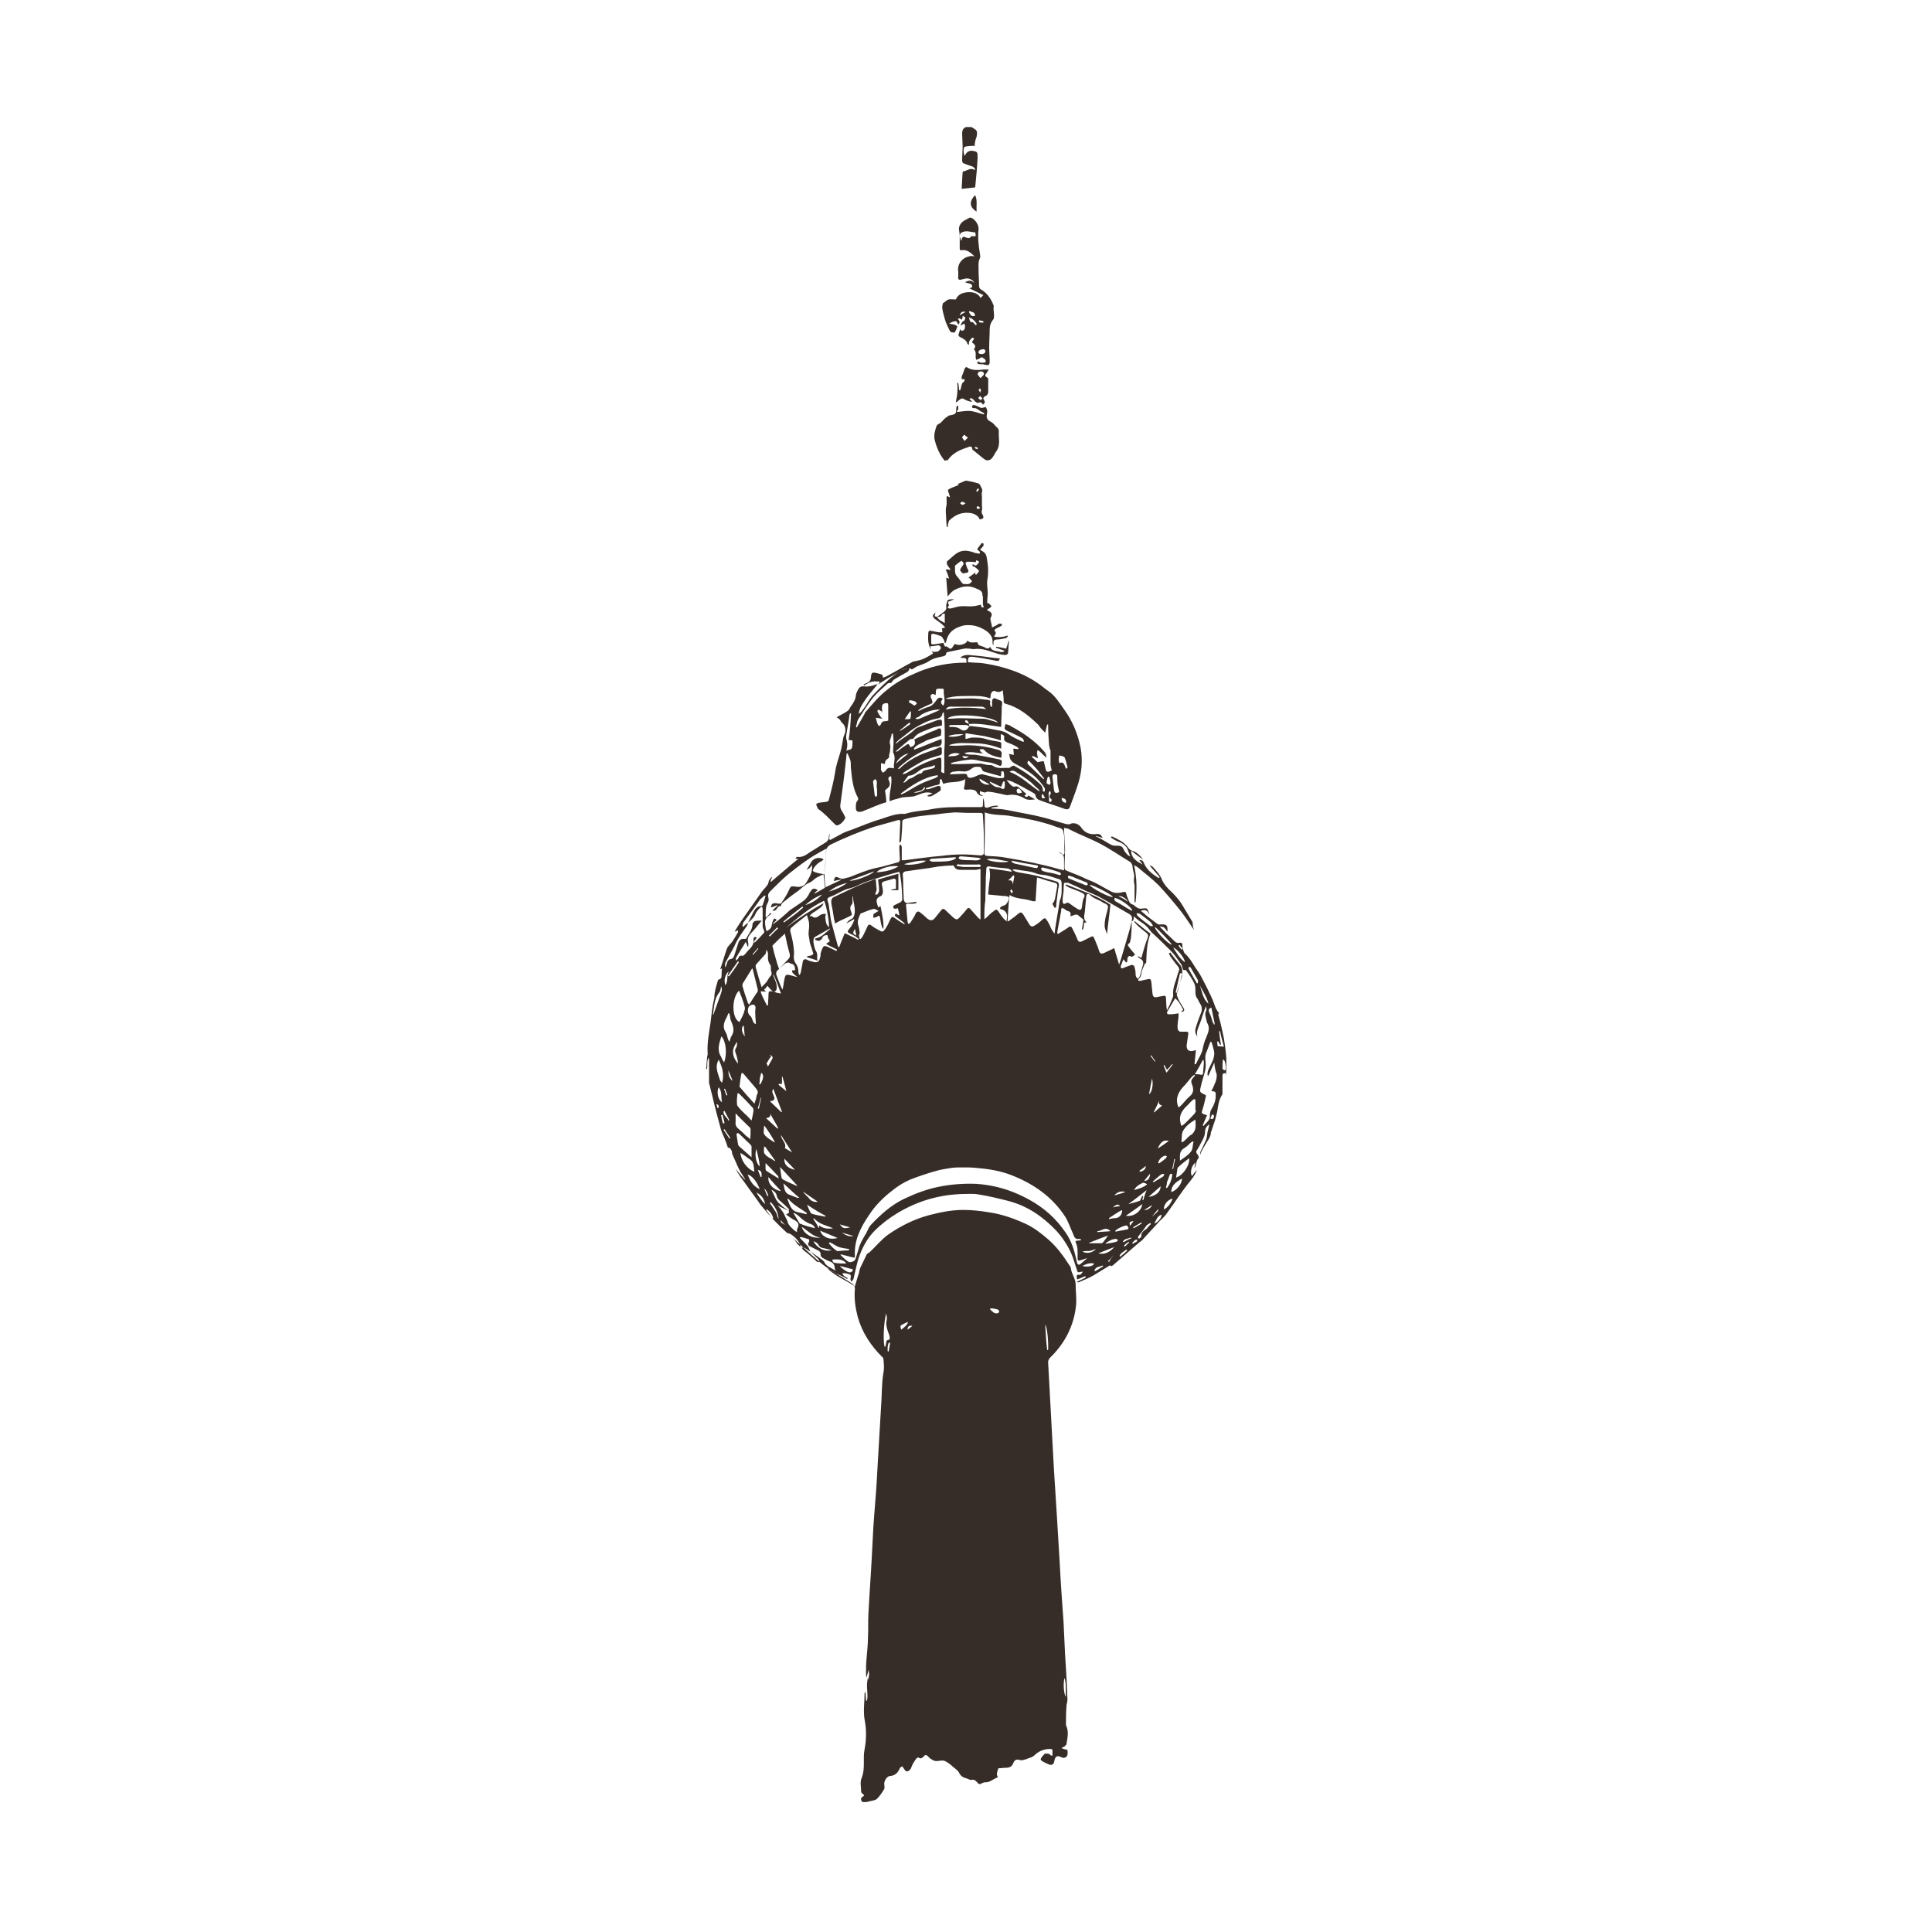 <?xml version="1.0" encoding="utf-8"?>
<!-- Generator: Adobe Illustrator 27.3.1, SVG Export Plug-In . SVG Version: 6.00 Build 0)  -->
<svg version="1.1" id="Layer_1" xmlns="http://www.w3.org/2000/svg" xmlns:xlink="http://www.w3.org/1999/xlink" x="0px" y="0px"
	 viewBox="0 0 400 400" style="enable-background:new 0 0 400 400;" xml:space="preserve">
<style type="text/css">
	.st0{clip-path:url(#SVGID_00000181785441224995260110000014662606678010260914_);}
	.st1{clip-path:url(#SVGID_00000173879659372387180250000011207826251701030812_);fill:#372D28;}
</style>
<g id="TV_Tower_-_Low_Angel_00000149365927665408292250000004418462655334106552_">
	<g>
		<defs>
			<rect id="SVGID_1_" x="146.1" y="26.3" width="107.8" height="347.5"/>
		</defs>
		<clipPath id="SVGID_00000119796468023246281790000001960097408671806909_">
			<use xlink:href="#SVGID_1_"  style="overflow:visible;"/>
		</clipPath>
		<g style="clip-path:url(#SVGID_00000119796468023246281790000001960097408671806909_);">
			<defs>
				<rect id="SVGID_00000002384739191189809580000016156946915144680630_" x="146.1" y="26.3" width="107.8" height="347.5"/>
			</defs>
			<clipPath id="SVGID_00000126303706321496853310000004381899051294106291_">
				<use xlink:href="#SVGID_00000002384739191189809580000016156946915144680630_"  style="overflow:visible;"/>
			</clipPath>
			<path style="clip-path:url(#SVGID_00000126303706321496853310000004381899051294106291_);fill:#372D28;" d="M247.3,192.6
				c-0.1-0.1-0.2-0.2-0.2-0.2c-0.8-1.2-1.6-2.4-2.5-3.6c-1.5-1.9-3.1-3.8-4.8-5.6c-1.3-1.3-2.8-2.4-4.2-3.6
				c-0.2-0.2-0.4-0.2-0.8-0.5c0.6,2.7,0.6,5.2,0.3,7.7c-0.1,0-0.1,0-0.2,0c0-1,0-2,0-3c0-0.2,0-0.3,0-0.5c-0.1-0.5-0.2-1-0.1-1.6
				c0.1-0.5-0.1-1-0.2-1.5c-0.1-0.4-0.1-0.8-0.2-1.2c-0.1-0.2-0.3-0.5-0.5-0.6c-2-1.2-4-2.6-6.1-3.7c-2.1-1.1-4.3-1.9-6.4-3
				c-0.3-0.2-0.7-0.2-1.1-0.3c0,0.3,0,0.5,0,0.7c0.1,1.3,0.2,2.5,0.2,3.8c0,1.3-0.1,2.5-0.1,3.8c0,0.2,0.2,0.5,0.3,0.5
				c1.1,0.5,2.3,0.9,3.4,1.4c0.4,0.2,0.8,0.4,1.3,0.6c1.7,0.6,3.1,1.6,4.7,2.4c0.8,0.4,1.6,0.3,2.4,0.1c0.4-0.1,0.6-0.1,0.7,0.4
				c0.1,0.5,0.4,1.1,0.6,1.6c0.1,0.2,0.3,0.4,0.5,0.5c0.5,0.1,0.7,0.5,1.1,0.7c0.3,0.2,0.7,0.3,1.1,0.2c1-0.1,1-0.1,1.3,0.7
				c0.1,0.1,0.1,0.3,0.1,0.5c-0.3-0.8-0.8-1.1-1.7-0.7c0.4,0.3,0.8,0.6,1.2,1c0.7,0.5,1.4,1.1,2.1,1.6c0.2,0.1,0.4,0.3,0.7,0.2
				c1.3-0.1,1.6,0.1,1.5,1.5c-0.7-1-0.7-1-1.6-1.1c0.4,0.5,0.9,0.9,1.3,1.4c0.6,0.5,1.1,1,1.7,1.6c0.3,0.3,0.6,0.5,1.1,0.4
				c0.4-0.1,0.6,0.1,0.6,0.5c0,0.2,0,0.5,0.1,0.7c0.1,0.4,0.2,0.8,0.4,1c0.9,0.8,1.5,1.8,2.1,2.8c0.5,0.7,1,1.4,1.4,2.2
				c0.7,1.3,1.3,2.5,1.9,3.8c0.4,0.8,0.7,1.7,1,2.5c0.2,0.4,0.4,0.7,0.7,1.1c-0.3,0.2-0.1,0.5,0,0.9c0.4,1.4,0.7,2.9,1,4.3
				c0.2,1.3,0.4,2.7,0.5,4.1c0.1,1.3,0,2.5-0.1,3.8c0-0.1,0-0.1,0-0.2c0-0.2,0.1-0.6-0.3-0.5c-0.3,0-0.4,0.2-0.4,0.6
				c0,1.2,0,2.4,0,3.6c0,0.1,0,0.2-0.1,0.3c-0.7,1.1-0.8,2.3-1,3.5c-0.1,0.5-0.3,1.1-0.4,1.6c-0.3,0.8-0.5,1.6-0.8,2.4
				c0,0.1-0.1,0.1-0.1,0.2c0,0.8-0.4,1.4-0.8,2c-0.4,0.7-0.8,1.3-1.1,1.9c-0.1,0.2-0.2,0.4-0.3,0.8c-0.1-0.7,0.3-1.1,0.5-1.6
				c0.2-0.5,0.5-1,0.7-1.5c0.2-0.5,0.2-1.1,0.3-1.6c0.1-0.5,0.3-1.1,0.4-1.6c-0.6,0.3-0.9,0.9-0.9,1.4c0,1.2-0.7,2.1-1.2,3.1
				c-0.1,0.2-0.3,0.5-0.4,0.7c-0.4,0.4-0.2,0.8,0.1,1.1c0.1,0.1,0.2,0.5,0.2,0.6c-0.5,0.5-0.5,1.2-0.7,1.8c0,0.1-0.1,0.2-0.2,0.3
				c0.1-0.4,0.1-0.7,0.2-1.1c-0.8,0.6-1.2,2.1-0.7,2.8c0.3-0.5,0.7-0.9,1-1.3c-0.4,1.2-1.2,2.1-2,3.1c-1.4,1.8-2.6,3.7-4,5.6
				c-0.4,0.6-0.9,1.2-1.5,1.7c-1.2,1.3-2.4,2.6-3.6,3.9c-0.2,0.3-0.5,0.5-0.8,0.7c-1.8,1.6-3.6,3.1-5.4,4.7
				c-0.2,0.1-0.3,0.4-0.6,0.1c0,0-0.2,0-0.3,0.1c-1,0.6-2.1,1.3-3.1,1.9c-1,0.6-2.1,1-3.2,1.5c-0.1,0-0.2-0.1-0.4-0.1
				c0.7-0.3,1.3-0.6,1.9-0.9c0-0.1-0.1-0.2-0.1-0.3c-0.5,0.2-1.1,0.5-1.7,0.7c0-0.3-0.1-0.5-0.1-0.7c0-0.1,0.2-0.3,0.3-0.3
				c0.5,0.2,0.7-0.2,1-0.6c-0.1,0-0.2,0-0.3,0c-0.8,0.2-0.8,0.2-1-0.6c-0.4-1.1-0.7-2.3-1.2-3.4c-0.8-1.7-1.8-3.2-3.1-4.6
				c-2.8-2.9-6-5.1-10-6.1c-2-0.5-4-1-6-1.3c-1-0.2-2-0.1-3.1-0.1c-4.9,0.1-9.4,1.4-13.6,3.9c-1.7,1-3.4,2.3-4.8,3.7
				c-1.6,1.6-2.7,3.7-3.4,5.9c-0.4,1.4-0.7,2.8-1,4.1c-0.1,0.2-0.3,0.4-0.4,0.6c-0.1-0.2-0.3-0.5-0.2-0.7c0.1-0.8,0.1-0.8-0.7-1
				c-0.1,0-0.3-0.1-0.4-0.1c-0.2,0-0.4,0-0.6,0c0.1,0.2,0.2,0.5,0.4,0.6c0.2,0.2,0.5,0.3,0.7,0.4c0,0.1-0.1,0.1-0.1,0.2
				c-0.4-0.2-0.9-0.5-1.3-0.7c-0.5-0.2-1-0.4-1.4-0.7c-0.5-0.3-0.9-0.6-1.4-0.8c1.6,1.6,3.7,2.4,5.7,3.7c0.3-0.9,0.5-1.8,0.8-2.6
				c0.1-0.5,0.2-1,0.4-1.4c0.4-0.9,0.9-1.8,1.3-2.7c0.2-0.1,0.3-0.2,0.5-0.3c1.3-1.2,2.5-2.7,3.9-3.7c2.6-1.8,5.4-3.2,8.4-4
				c2.3-0.6,4.7-1.1,7.1-1.1c1.8,0,3.6,0.2,5.4,0.5c2.7,0.4,5.2,1.3,7.6,2.4c1.7,0.8,3.1,1.9,4.5,3.1c1.9,1.6,3.3,3.6,4.6,5.6
				c0.1,0.1,0.2,0.3,0.2,0.4c0.1,1.2,1,2.2,1,3.4c0,1.4,0.2,2.8,0.1,4.2c-0.4,4.3-2.3,8-5.4,11c-0.2,0.2-0.4,0.6-0.4,0.9
				c0.2,3.7,0.4,7.4,0.6,11c0,0.6,0.1,1.3,0.1,1.9c0.2,3.1,0.3,6.1,0.5,9.2c0.2,3.2,0.4,6.3,0.6,9.5c0.2,3.3,0.4,6.6,0.6,9.9
				c0.2,4.1,0.5,8.3,0.8,12.4c0.1,2.1,0.2,4.3,0.3,6.4c0.2,3.2,0.4,6.3,0.5,9.5c0,0.4-0.1,0.9-0.2,1.3c0,0.1,0,0.1,0,0.2
				c-0.1,1.2-0.1,2.5-0.1,3.7c0,0.1,0,0.3,0.1,0.4c0.5,1.2,0.2,2.5,0,3.7c0,0.2-0.3,0.3-0.4,0.5c-0.1,0.1-0.3,0.1-0.5,0.2
				c0,0.1,0,0.2,0,0.2c0.3,0.1,0.7,0.2,1.1,0.3c0,0.3,0.1,0.7,0,1c-0.1,0.6-0.8,0.8-1.3,0.5c-0.8-0.4-1.2-0.2-1.4,0.7
				c-0.1,0.9-0.6,1.1-1.4,0.7c-0.4-0.2-0.9-0.4-1.3-0.7c-0.1-0.1-0.2-0.3-0.1-0.4c0.2-0.4,0.5-0.7,0.8-1c0.2-0.1,0.5,0,0.8,0
				c0.2,0,0.3,0.2,0.4,0.3c0.1,0.1,0.2,0,0.4,0.1c0-0.4,0-0.8,0-1.2c0-0.1-0.3-0.2-0.4-0.2c-1.3,0-2.4,0.4-3.3,1.3
				c-0.3,0.3-0.8,0.5-1.2,0.6c-0.4,0.2-0.8,0.3-1.2,0.4c-0.2,0-0.4,0.1-0.6,0c-0.7-0.2-1.1-0.1-1.4,0.6c-0.3,0.8-0.8,1-1.6,1
				c-0.5,0-1,0.1-1.5,0.1c-0.1,0.4-0.3,0.8-0.3,1.2c0,0.2,0.1,0.5,0.2,0.7c-0.9,0.2-1.6,1.1-2.7,1c-0.1,0-0.3,0.1-0.4,0.1
				c-0.7,0.4-0.8,0.4-1.3-0.2c-0.3-0.3-0.5-0.5-1-0.4c-0.3,0.1-0.7-0.2-1.1-0.3c-0.7-0.2-1.1-0.4-1.5-1.1c-0.2-0.5-0.8-0.9-1.3-1.3
				c-0.4-0.4-0.8-0.7-1.3-1c-0.3-0.2-0.6-0.3-0.9-0.3c-0.7,0-1.3,0.3-2-0.1c-0.3-0.2-0.7-0.4-0.9-0.7c-0.4-0.4-0.6-0.5-1,0
				c-0.3,0.3-0.6,0.5-1,0.2c-0.1-0.1-0.4,0.1-0.5,0.2c-0.2,0.3-0.4,0.6-0.6,0.9c-0.1,0.2-0.2,0.4-0.3,0.6c-0.1,0.3-0.2,0.6-0.4,0.8
				c-0.6,0.6-0.9,0.4-1.3-0.3c-0.1-0.1-0.3-0.4-0.3-0.4c-0.2,0.1-0.4,0.2-0.5,0.4c-0.4,0.9-0.9,1.5-2,1.6c-0.7,0-1.4,1.2-1.2,1.9
				c0,0.3,0.1,0.7-0.1,0.9c-0.4,0.7-0.9,1.4-1.4,1.9c-0.3,0.3-0.9,0.4-1.4,0.5c-0.4,0.1-0.7,0.2-1.1,0.2c-0.3,0-0.7,0-0.7-0.2
				c-0.2-0.3-0.2-0.7,0.2-0.9c0.1-0.1,0.3-0.2,0.3-0.3c0-0.1-0.2-0.2-0.3-0.3c-0.1-0.1-0.3-0.3-0.3-0.4c0-1-0.3-2,0.1-2.9
				c0.8-2,0.2-4,0.6-5.9c0.4-2.1,0.4-4.2,0-6.2c-0.3-1.8,0-3.6,0-5.4c0-0.1,0.1-0.2,0.2-0.3c0,0.6,0.1,1.2,0.1,1.8
				c0.1,0,0.1,0,0.2,0c0-0.2,0.1-0.5,0.1-0.7c0-0.9-0.1-1.8-0.1-2.7c0-0.3,0.1-0.6,0.1-0.9c0-0.2-0.1-0.4-0.1-0.5
				c-0.1-0.2-0.2-0.4-0.2-0.6c0-1.1,0-2.1,0.1-3.2c0.1-1.5,0.3-2.9,0.3-4.4c0.1-1.7,0-3.4,0.1-5.1c0.2-3.9,0.5-7.8,0.7-11.7
				c0.1-1.9,0.2-3.9,0.3-5.8c0.2-3.2,0.5-6.3,0.7-9.5c0.1-1.8,0.2-3.5,0.3-5.3c0.2-3.4,0.4-6.8,0.6-10.2c0.2-2.4,0.1-4.9,0.5-7.3
				c0.2-0.9,0.1-1.8,0-2.8c0-0.2-0.1-0.4-0.3-0.5c-2.3-2.3-4.1-5-5-8.2c-0.5-1.9-0.8-3.9-0.6-5.8c0-0.5-0.1-0.8-0.5-1.1
				c-2.3-1.5-4.8-2.8-6.9-4.6c-2.2-1.9-4.3-3.9-6.5-5.8c-2-1.8-3.8-3.7-5.5-5.8c-0.2-0.2-0.4-0.5-0.5-0.7c-1.3-1.8-2.6-3.6-3.9-5.4
				c-0.3-0.5-0.6-0.9-0.9-1.5c0.6,0.7,1.2,1.5,1.9,2.2c0,0,0.1,0,0.1,0c-0.3-0.5-0.7-1.1-1-1.6c-0.3-0.5-0.5-1-0.7-1.4
				c-0.3-0.8-0.7-1.5-1-2.3c-0.1-0.2,0-0.4-0.1-0.6c-0.1-0.2-0.2-0.4-0.4-0.6c-0.1-0.1-0.4-0.1-0.4-0.1c-0.2-0.5-0.3-1-0.5-1.4
				c-0.3-0.9-0.8-1.7-1-2.6c-0.6-2.2-1.2-4.4-1.7-6.6c-0.2-0.9-0.5-1.9-0.7-2.8c0-0.1,0-0.1,0-0.2c0-0.7,0-1.3,0-2
				c0-0.8,0-1.7,0-2.5c0-0.1,0-0.3-0.1-0.5c-0.4,0.7-0.2,1.5-0.3,2.3c-0.1,0-0.1,0-0.2,0c0.1-0.8,0.1-1.6,0.2-2.3
				c0-0.4,0.2-0.7,0.1-1.1c-0.1-2.1,0.3-4.1,0.6-6.1c0.1-0.8,0.2-1.6,0.3-2.5c0.1-0.7,0.2-1.5,0.4-2.2c0-0.2,0.1-0.4,0.1-0.6
				c0-1.2,0.4-2.3,0.7-3.4c0-0.1,0.1-0.3,0.2-0.3c0.6-0.1,0.6-0.6,0.6-1c0-0.4,0-0.8,0.1-1.3c-0.2,0.1-0.3,0.1-0.4,0.2
				c0.5-1.4,0.9-2.9,1.4-4.3c0.2-0.5,0.7-0.9,1-1.3c0.5-0.7,0.9-1.4,1.3-2.1c0-0.1,0-0.2,0-0.4c-0.2,0.1-0.4,0.2-0.7,0.3
				c0.3-0.6,0.6-1,0.9-1.5c0.3-0.4,0.5-0.8,0.8-1.2c1.3-1.8,2.5-3.6,3.8-5.4c0.4-0.6,0.9-1,1.3-1.6c0.2-0.2,0.2-0.6,0.3-0.9
				c0.2-0.3,0.4-0.6,0.7-0.8c-0.1,0.3-0.3,0.6-0.4,1c0,0,0.1,0.1,0.1,0.1c1.9-1.6,3.7-3.2,5.7-4.8c-0.2,0-0.3,0-0.6,0
				c0.1-0.2,0.2-0.4,0.3-0.4c1.2,0.2,2-0.5,2.9-1.1c0.9-0.5,1.7-1.1,2.6-1.6c0.7-0.4,1.2-0.8,1.1-1.6c0-0.1,0.1-0.2,0.2-0.5
				c-0.1,0.5-0.1,0.8-0.1,1.2c0.1,0,0.1,0.1,0.2,0.1c0.9-0.5,1.7-0.9,2.6-1.4c0.6-0.3,1.2-0.5,1.8-0.7c2.1-0.8,4.2-1.7,6.3-2.3
				c1.5-0.5,3-1.1,4.7-1c0,0,0.1,0,0.1,0c1.8-0.6,3.7-0.6,5.6-1c2.3-0.4,4.5-0.4,6.8-0.4c1.1,0,2.2,0,3.3,0c0.4,0,0.4-0.2,0.4-0.5
				c0-0.5,0-0.9,0.1-1.4c0.1,0.5,0.2,0.9,0.2,1.4c0,0.5,0.2,0.7,0.7,0.6c0.3-0.1,0.6-0.2,0.9-0.3c0.4-0.1,0.8-0.1,1.2-0.1
				c0,0.1,0,0.1,0,0.2c-0.4,0.1-0.9,0.1-1.3,0.2c0,0.1,0,0.1,0,0.2c0.6,0,1.2,0.1,1.8,0.1c1,0.1,1.9,0.3,2.9,0.5
				c1.9,0.4,3.9,0.7,5.8,1.2c1.7,0.4,3.3,1,4.9,1.4c0.4,0.1,0.8,0.1,1.1-0.1c0.7-0.2,1.6,0.1,2.1,0.9c0.7,1,1.7,1.4,2.9,1.3
				c0.8-0.1,1.1,0,1.5,0.8c-0.5-0.2-1-0.3-1.4-0.4c0,0.1,0,0.1,0,0.1c1.2,0.4,2.2,1.3,3.4,1.8c0.3,0.1,0.7,0.1,1.1,0.1
				c0.5,0,0.9,0.1,1.1,0.5c0.2,0.4,0.4,0.8,0.7,1.1c0.2,0.3,0.5,0.5,0.8,0.6c-0.2-0.5-0.4-1.1-0.6-1.6c-0.4-0.8-1.2-1.2-2-1.5
				c-0.5-0.2-0.9-0.5-1.4-0.8c0-0.1,0.1-0.1,0.1-0.2c0.1,0,0.2,0,0.2,0c1.2,0.6,2.4,1.1,3.2,2.2c0.2,0.3,0.5,0.6,0.8,0.7
				c1.1,0.3,1.8,1.1,2.4,1.9c-0.8-0.6-1.7-1.2-2.5-1.9c0,1.7,1.3,2.3,2.4,2.9c-0.2-0.3-0.5-0.6-0.7-0.9c0.5-0.1,0.7,0.1,0.9,0.5
				c0.6,1.5,1.8,2.4,3.1,3.2c0.1-0.1,0.1-0.1,0.2-0.2c-0.7-0.8-1.3-1.5-2-2.3c0,0,0-0.1,0.1-0.1c0.2,0.1,0.4,0.2,0.5,0.3
				c0.7,0.8,1.5,1.6,1.9,2.7c0.4,0.9,1.2,1.8,2,2.5c0.8,0.8,1.6,1.7,2.2,2.7c0.7,1.2,1.4,2.3,2.1,3.5
				C247,192.1,247.1,192.4,247.3,192.6L247.3,192.6z M163.3,250.7c-0.7-0.3-1.4-0.7-2.3-1.1c0.2,0.3,0.4,0.4,0.5,0.5
				c0.3,0.5,0.7,0.9,0.9,1.4c0.2,0.6,0.6,1,0.7,1.6c0.2,0.6,0.7,1,1.2,1.5c0.2,0.2,0.4,0.3,0.7,0.5c0-0.4,0-0.6,0.1-0.8
				c0.3-0.5,0.3-1.1-0.2-1.4c-0.3-0.3-0.7-0.4-1.1-0.7c-0.3-0.2-0.7-0.5-1-0.7C162.8,251.2,163.6,251.3,163.3,250.7
				c0-0.2,0.1-0.4,0-0.4c-0.5-0.5-1-1-1.6-1.5c-0.4-0.3-0.8-0.7-0.9-1.3c-0.1-0.5-0.5-0.9-1.1-1.2c0.4,0.8,0.7,1.5,1,2.1
				c0.2,0.3,0.5,0.7,0.8,0.9C162.1,249.9,162.7,250.3,163.3,250.7 M167.8,259.1c0.8,0.6,1.7,1.2,2.5,1.8c0.1,0.1,0.2,0.2,0.3,0.3
				c0.5,1.1,1.6,1.3,2.4,1.9c-0.1-0.3-0.2-0.5-0.2-0.8c-0.1-0.6-0.4-0.9-0.9-1.1c-0.3-0.1-0.6-0.2-0.9-0.4c-0.5-0.3-1.2-0.4-1.1-1.3
				c0-0.1-0.2-0.4-0.3-0.5c-0.6-0.3-1.2-0.6-1.8-0.9c-0.6-0.3-0.6-0.5-0.3-1c0.1-0.1,0-0.5,0-0.5c-0.6-0.2-1.2-0.4-1.8-0.5
				c0,0.1-0.1,0.1-0.1,0.2c0.6,0.6,1.2,1.2,1.7,1.8C167.5,258.4,167.6,258.8,167.8,259.1c-0.6-0.2-1.1-0.9-1.8-0.8
				c0.1,0.2,0.2,0.4,0.3,0.5c0.5,0.4,1.1,0.8,1.6,1.3c0.4,0.3,0.8,0.7,1.2,1.1c0.1,0.1,0.3,0.1,0.5,0.1c0-0.2,0-0.4-0.1-0.5
				c-0.1-0.2-0.4-0.4-0.6-0.6C168.6,259.9,168.2,259.5,167.8,259.1 M164.4,197.5c-0.1,0.6-0.1,1.3,0.3,1.9c0.4,0.5,0.6,1.1,0.6,1.8
				c0,0.2,0.1,0.4,0.1,0.6c0.1,0,0.1,0,0.2,0c0.1-0.2,0.1-0.3,0.2-0.5c0.1-0.7,0.3-1.4,0.4-2.2c0.1-0.5,0.5-0.6,0.9-0.4
				c0.3,0.2,0.7,0.3,1.1,0.4c1,0.3,1.4,0.1,1.6-0.9c0.1-0.3,0.1-0.5,0.1-0.8c0.1-0.4,0.2-0.7,0.4-1.1c0.2-0.5,0.5-0.5,1-0.3
				c0.6,0.3,1.3,0.6,1.9,0.9c0-0.1,0.1-0.2,0.1-0.3c-0.7-0.4-1.5-0.7-2.3-1.2c0.2-0.1,0.3-0.1,0.3-0.2c0.6-0.3,0.6-0.3,0.2-0.9
				c-0.1-0.2-0.1-0.4-0.2-0.7c-0.5,0-0.9,0.1-1.1,0.7c-0.1,0.2-0.4,0.4-0.6,0.5c-0.2,0-0.5-0.1-0.8-0.2c0-0.1,0-0.2,0-0.3
				c1.3-0.2,2.1-1.2,3.1-2c-0.1,0-0.2-0.1-0.2,0c-1,0.6-2,1.1-3,1.7c-0.2,0.1-0.3,0.6-0.3,0.9c0.1,0.7,0.2,1.5,0.6,2.1
				c0.4,0.7,0,1.3,0.3,1.9c-0.8-0.3-1.5-0.5-2.2-0.7c0-0.1,0-0.2,0-0.2c0.3-0.1,0.6-0.1,0.9-0.2c0.2-0.1,0.4-0.3,0.4-0.3
				c-0.2-0.7-0.4-1.4-0.7-2.2c-0.1-0.4-0.1-0.8-0.2-1.2c0-0.2-0.1-0.5-0.1-0.7c0-0.7,0.2-1.5,0.1-2.2c0-0.6-0.3-1.1-0.4-1.7
				c0,0-0.1,0-0.1,0c-1.1,0.9-2.2,1.7-3.2,2.6c-0.1,0.1-0.2,0.4-0.2,0.6c0.1,0.4,0.2,0.8,0.3,1.2
				C164.2,195.2,164.4,196.3,164.4,197.5 M154.9,191c0.3-0.7,0.7-1.3,1-2c0.4-0.7,0.7-1.4,1.7-1.4c0.1,0,0.3-0.1,0.3-0.2
				c0.2-0.6,0.4-1.2,0.6-1.9c-0.1,0-0.1-0.1-0.2-0.1c-0.3,0.3-0.6,0.5-0.9,0.8c-0.5,0.7-1,1.4-1.5,2.1c-0.7,0.9-1.3,1.8-2,2.7
				c-0.1,0.2-0.1,0.4-0.2,0.7c0.1,0.1,0.1,0.1,0.2,0.2C154.2,191.5,154.6,191.3,154.9,191c-0.1,0.2-0.1,0.4-0.2,0.6
				c-0.6,0.9-1.3,1.8-1.9,2.8c-0.3,0.5-0.6,1.1-0.8,1.6c-0.2,0.3-0.3,0.6-0.5,0.9c-0.4,0.8-0.9,1.6-1.3,2.4
				c-0.1,0.3-0.1,0.6-0.1,0.9c0,0,0.1,0,0.1,0c0.1-0.2,0.2-0.4,0.3-0.7c0.1-0.6,0.4-0.9,1-1c0.2,0,0.4-0.4,0.5-0.6
				c0.3-0.9,0.6-1.9,0.9-2.8c0.2-0.5,0.6-0.8,1.2-0.7c0.1,0,0.4,0,0.4-0.1c0.5-1,1.3-1.8,1.3-3c0-0.2,0.3-0.5,0.5-0.6
				c0.4-0.1,0.8-0.1,1.4-0.1c-0.8,1-1.5,1.9-2.3,2.7c-0.5,0.6-0.7,1.1-0.5,1.9c0.1,0.2,0,0.5,0,0.8c0,0,0,0-0.1,0
				c-0.1-0.3-0.2-0.6-0.4-1c-0.7,1.2-1.4,2.2-2,3.3c-0.1,0.1,0,0.4,0,0.6c0.1-0.1,0.3-0.3,0.4-0.4c0.2-0.4,0.3-0.8,0.9-0.6
				c0.1,0,0.3-0.1,0.4-0.2c0.2-0.2,0.4-0.4,0.6-0.7c0.7-0.7,1.5-1.4,1.3-2.6c0-0.4,0.3-0.5,0.7-0.3c-0.2,0.3-0.4,0.6-0.7,1
				c0.2,0,0.2,0,0.3,0c0.6-0.6,1.3-1.3,1.9-2c0.1-0.1,0-0.3,0-0.4c-0.1-0.3-0.3-0.6-0.3-0.9c0-1.1,0-2.1,0-3.2c0-0.3,0-0.6-0.1-0.8
				c-0.1,0-0.1-0.1-0.2-0.1c-0.4,0.4-0.8,0.8-1.1,1.3C156.2,189.9,155.5,190.5,154.9,191 M234.3,190.8c0.1-0.6,0.2-1.1-0.4-1.5
				c-2.1-1.2-4.1-2.4-6.3-3.6c-0.9-0.5-1.8-0.8-2.7-1.2c-1.2-0.6-2.5-1.2-3.7-1.7c-0.3-0.1-0.7,0-0.9,0c-0.1,0.7-0.1,1.3-0.1,1.8
				c-0.1,0.6-0.2,1.3-0.2,1.9c0,0.6,0.2,0.8,0.7,0.5c0.3-0.2,0.5-0.1,0.8,0.1c0.5,0.4,1,0.7,1.6,1.1c0.6,0.3,0.8,0.2,0.9-0.4
				c0.1-0.6,0.1-1.3,0.4-1.9c0.3-0.5,0.1-0.8-0.3-1c-0.2-0.1-0.4-0.2-0.6-0.3c-0.8-0.3-1.5-0.6-2.3-0.9c-0.2-0.1-0.4-0.3-0.6-0.4
				c0-0.1,0.1-0.1,0.1-0.2c3.1,1.3,6.4,2.3,9.2,4.2c-0.2,2-0.5,4-0.7,6.1c-0.2-0.6-0.5-1.2-0.5-1.7c0-1,0.2-2,0.5-2.9
				c0.3-1.3,0.4-1.4-0.8-1.9c-0.1-0.1-0.2-0.1-0.3-0.2c-0.8-0.5-1.8-0.7-2.5-1.5c-0.1-0.1-0.4-0.1-0.5-0.1c-0.1,0.1-0.2,0.3-0.2,0.5
				c-0.1,1.1-0.2,2.1-0.3,3.2c-0.1,0.7-0.4,1.5,0.4,2.2c-0.6-0.1-0.6,0.2-0.6,0.6c0,0.3-0.1,0.6-0.2,0.9c-0.2-0.1-0.2-0.1-0.2-0.1
				c0.1-0.6,0.2-1.2,0.3-1.8c0-0.1,0-0.3-0.1-0.3c-0.4-0.3-0.7-0.6-1.1-0.9c-0.2-0.1-0.4,0-0.6,0c-0.2,0.1-0.5,0.2-0.9,0.3
				c0.2-0.8-0.1-1-0.6-1.1c-0.2-0.1-0.4-0.2-0.6-0.4c-0.5-0.3-0.7-0.3-0.7,0.3c0,0.2,0,0.4-0.1,0.6c-0.2,1.3-0.5,2.6-0.7,3.9
				c0,0.1,0,0.2,0.1,0.4c0.8-0.5,1.5-0.9,2.2-1.4c0.4-0.3,0.6-0.2,0.8,0.2c0.1,0.2,0.2,0.4,0.3,0.6c0.3,0.6,0.6,1.2,0.8,1.8
				c0.2,0.4,0.5,0.5,0.9,0.3c0.6-0.3,1.2-0.6,1.8-0.9c0.3-0.2,0.6-0.2,0.7,0.2c0.3,0.6,0.5,1.2,0.8,1.9c0.1,0.3,0.2,0.6,0.3,0.9
				c0.2,0.5,0.5,0.5,1,0.3c0.6-0.3,1.3-0.6,2.1-1c0.3,1.2,0.7,2.3,1,3.4c0.3-0.8,0.5-1.5,0.7-2.2c0.5-1.7,1-3.4,1.5-5.1
				C234,192.1,234.1,191.4,234.3,190.8c0,0.9,0,1.8-0.1,2.7c0,0.5-0.1,0.9-0.2,1.4c0,0.1-0.1,0.3-0.2,0.4c-0.4,0.2-0.3,0.5-0.1,0.7
				c0.4,0.6,0.9,1.1,1.3,1.6c-0.3,0.3-0.6,0.7-1.1,0.3c0,0-0.3,0.1-0.4,0.3c-0.1,0.2-0.1,0.5-0.1,0.7c0,0.2-0.1,0.3-0.2,0.4
				c-0.1-0.1-0.2-0.2-0.3-0.3c-0.1-0.1-0.1-0.2-0.3-0.4c-0.2,0.5-0.4,0.9-0.5,1.3c-0.1,0.1-0.1,0.4,0,0.5c0.1,0.1,0.4,0.1,0.5,0
				c0.5-0.2,1-0.4,1.6-0.6c0.2-0.1,0.6,0.1,0.6,0.2c0.2,0.4,0.2,0.8,0.3,1.2c0,0.3,0,0.7,0.1,1c0.1,0.2,0.3,0.3,0.4,0.5
				c0.1-0.2,0.3-0.4,0.4-0.6c0.2-0.7,0.4-1.5,0.6-2.2c0.2-0.6,0.1-1.1-0.5-1.4c-0.2-0.1-0.4-0.3-0.6-0.4c0,0,0,0,0.1-0.1
				c0.2,0.1,0.5,0.2,0.7,0.3c0.1-0.1,0.1-0.2,0.1-0.3c0.4-1.3,0.7-2.6,1.2-3.8c0.2-0.5,0.1-0.8-0.3-1.1c-0.6-0.5-1.3-1-1.9-1.6
				c-0.2-0.2-0.4-0.4-0.6-0.7c0,0,0.1-0.1,0.1-0.1c1.1,0.9,2.2,1.8,3.3,2.6c-0.8,2-0.8,4-0.9,6.1c-0.1,0-0.3,0.1-0.3,0.2
				c-0.3,0.7-0.6,1.3-0.7,2c-0.1,0.4-0.1,0.7-0.5,1c-0.1,0.1-0.1,0.3-0.2,0.4c0.1,0,0.3,0.1,0.4,0.1c0.4-0.1,0.9-0.2,1.3-0.3
				c0.9-0.2,1-0.2,1.1,0.8c0.1,0.7,0.1,1.3,0.2,2c0.1,0.8,0.3,1,1.1,0.8c0.4-0.1,0.7-0.1,1.1-0.2c0.4-0.1,0.6,0,0.6,0.4
				c0,0.6,0.1,1.3,0.1,1.9c0,0.2,0.1,0.4,0.1,0.7c0.3-0.7,0.6-1.1,0.8-1.7c0.2-0.5,0.5-1,0.5-1.5c-0.1-0.9,0.1-1.7,0.4-2.6
				c0.3-0.7,0.4-1.5,0.7-2.2c0.2-0.4,0.2-0.7-0.1-1.1c-0.6-0.7-1.1-1.4-1.6-2.1c-0.1-0.2-0.2-0.4-0.3-0.6c0.1-0.1,0.2-0.1,0.3-0.2
				c0.1,0.1,0.1,0.2,0.2,0.3c0.5,0.7,1.1,1.4,1.6,2c0.6,0.6,0.8,1.4,0.6,2.2c-0.2,1-0.4,1.9-0.7,2.9c-0.1,0.5-0.5,1.2-0.3,1.6
				c0.3,0.9,0.9,1.8,1.4,2.6c0.1,0.1,0.1,0.4,0,0.5c0,0.1-0.2,0.1-0.4,0.2c0,0-0.1-0.1-0.1-0.1c0.1-0.1,0.2-0.2,0.4-0.3
				c-0.5-0.9-0.9-1.8-1.7-2.4c-0.5,0.9-1.1,1.8-1.6,2.7c-0.1,0.1-0.1,0.4,0,0.5c0,0.1,0.3,0.1,0.5,0.1c0.6,0,1.2-0.1,1.8-0.2
				c0,0.3,0,0.6,0,0.8c-0.1,0.7-0.2,1.3-0.2,2c0,0.8,0.3,1.1,1.1,1c0.2,0,0.5,0,0.7,0c0.4,0,0.5,0.2,0.4,0.6
				c-0.1,0.7-0.2,1.4-0.3,2.1c-0.1,0.9,0.3,1.4,1.1,1.3c0.2,0,0.4-0.1,0.8-0.2c-0.1,1.1-0.2,2-0.3,3c0.1-0.1,0.2-0.1,0.3-0.1
				c0.4-0.9,1-1.8,1.3-2.7c0.2-0.9,0.4-1.9,0.8-2.7c0.1-0.3,0.2-0.5,0.3-0.8c0.3-0.7,0.4-1.5,0-2.2c-0.2-0.3-0.2-0.7-0.3-1
				c-0.1-0.5-0.3-1,0-1.6c0.2-0.3,0-0.7,0-1c-0.5,1.1-0.8,2.3-1.2,3.4c-0.3,0.9-0.9,1.8-0.6,2.9c-0.4-0.5-0.5-1-0.4-1.6
				c0.3-1,0.6-1.9,1-2.9c0.4-0.8,0.5-1.6-0.1-2.4c-0.2-0.3-0.3-0.7-0.6-1.1c-0.3-0.4-0.3-0.9-0.3-1.4c0-0.5,0-1.1-0.2-1.5
				c-0.4-0.9-1-1.8-1.6-2.6c-0.1-0.1-0.2-0.3-0.3-0.3c-0.5,0.2-0.5-0.2-0.6-0.5c-0.1-0.2-0.1-0.4-0.2-0.6c-0.6-0.8-1.1-1.6-1.7-2.3
				c-1-1.1-2.1-2.1-3.2-3.2c-0.4-0.4-0.9-0.8-1.3-1.2c-0.3-0.3-0.6-0.8-0.9-1.1c-0.5-0.5-1.1-0.9-1.7-1.3c-0.4-0.3-0.7-0.6-1.1-0.9
				C234.8,190.4,234.6,190.6,234.3,190.8 M186.7,178.1c0.3,0,0.4,0,0.6,0c2.5-0.3,5.1-0.7,7.6-0.9c1.5-0.2,2.9-0.3,4.4-0.3
				c1.2,0,2.4,0.1,3.7,0.2c0.5,0,0.7-0.2,0.7-0.6c0-0.9,0-1.7,0-2.6c0-1.7-0.1-3.4-0.2-5.1c0-0.4-0.2-0.5-0.5-0.5
				c-0.8,0-1.6,0-2.4,0c-1,0-2-0.1-3-0.1c-1.2,0.1-2.4,0.2-3.6,0.4c-2.3,0.2-4.5,0.4-6.7,1c-0.4,0.1-0.5,0.3-0.5,0.6
				c0,1.2-0.1,2.4-0.2,3.6c0,0.2-0.1,0.4-0.2,0.6c-0.1,0-0.1,0-0.2,0c0.1-1.4,0.1-2.8,0.2-4.1c0-0.4,0-0.6-0.5-0.5
				c-1.7,0.5-3.3,0.9-5,1.4c-3,1-5.9,2.2-8.8,3.6c-0.8,0.4-1.1,0.9-1.1,1.8c0,1.5-0.2,3-0.3,4.5c0,0.8,0.1,1.6,0.2,2.6
				c1.1-0.5,2.1-1,3.2-1.5c0,0,0-0.1,0-0.1c-0.5,0.1-1,0.2-1.5,0.3c0.3-1,0.4-1,1.2-0.6c0.3,0.1,0.6,0.2,0.9,0.1
				c0.4-0.1,0.8-0.2,1.2-0.3c1.8-0.7,3.6-1.5,5.5-1.9c1.6-0.3,3.1-0.8,4.6-1.2c0.1,0,0.3-0.3,0.3-0.4c0-0.9-0.1-1.8-0.1-2.7
				c0-0.2,0-0.3,0.1-0.5c0.1,0,0.1,0,0.2,0c0.1,0.2,0.2,0.3,0.2,0.5C186.7,176.1,186.7,177.1,186.7,178.1 M174.1,259.7
				c0,0-0.1,0.1-0.1,0.1c0.5,0.5,1,1,1.6,1.4c0.4,0.3,1.3,0,1.5-0.5c0.2-0.6,0.4-1.2,0.6-1.9c0.3-1.3,1-2.4,1.7-3.6
				c0.3-0.6,0.5-1.2,1-1.7c2-2.1,4.1-4,6.8-5.3c2.3-1.1,4.7-2,7.2-2.5c2.5-0.5,5.1-0.7,7.7-0.6c3,0.2,5.9,0.9,8.6,2.1
				c3.2,1.4,6.1,3.3,8.4,6c0.6,0.7,1.1,1.4,1.6,2.1c1.1,1.6,1.7,3.5,2.1,5.3c0.1,0.3,0.1,0.6,0.2,0.9c0.1,0.3,0.4,0.5,0.7,0.2
				c0.5-0.4,0.9-0.8,1.4-1.2c-0.5,0.1-0.9,0.3-1.3,0.4c-0.6,0.2-0.7,0.1-0.7-0.5c0-1.1,0.1-2.2-0.4-3.2c0-0.1,0-0.2,0-0.3
				c0.4,0,0.7-0.1,1.1-0.1c0-0.1,0-0.1,0-0.2c-0.1,0-0.2-0.1-0.3-0.1c-1,0.2-1.1-0.5-1.4-1.2c-0.5-1.1-0.9-2.3-1.5-3.3
				c-2.7-4.2-6.6-6.9-11.2-8.7c-2.3-0.9-4.8-1.3-7.3-1.5c-0.9-0.1-1.8-0.1-2.8-0.1c-0.8,0-1.5,0-2.3,0.1c-1.1,0.2-2.1,0.3-3.1,0.6
				c-1.8,0.5-3.6,1.1-5.4,1.8c-1.4,0.6-2.7,1.4-3.9,2.4c-1.8,1.4-3.4,3-4.7,5c-1.7,2.5-3.1,5.2-2.9,8.4c0,0.1,0,0.1-0.1,0.4
				C175.9,260.2,175,259.9,174.1,259.7 M203.9,168.2c0,0.6,0,1.1,0,1.6c0,2.3,0,4.5-0.1,6.8c0,0.4,0.1,0.5,0.5,0.6
				c1.4,0.1,2.7,0.1,4.1,0.4c3.6,0.6,7.2,1.3,10.7,2.3c0.4,0.1,0.8,0.2,1.2,0.3c0-0.8,0-1.4,0-2.1c0-0.6,0-1.2-0.7-1.4
				c-0.1,0-0.2-0.2-0.4-0.4c0.4,0.3,0.7,0.5,1.1,0.7c0-0.2,0.1-0.3,0.1-0.4c-0.1-1.4,0.1-2.8-0.2-4.2c-0.1-0.6-0.3-0.8-0.8-1
				c-0.5-0.1-1-0.3-1.5-0.5c-2.7-0.9-5.6-1.5-8.4-1.9C207.6,168.6,205.8,168.9,203.9,168.2 M189.7,186.7c0,0.1,0,0.1,0.1,0.2
				c-0.2,0.1-0.4,0.2-0.7,0.2c-0.4,0-0.7,0-1.1,0c-0.3,0-0.5,0.1-0.4,0.5c0.1,1.1,0.2,2.1,0.3,3.2c0,0.2,0.1,0.3,0.2,0.5
				c0.2-0.1,0.4-0.2,0.4-0.3c0.4-0.6,0.8-1.2,1.1-1.9c0.2-0.4,0.6-0.5,0.9-0.2c0.5,0.4,1,0.8,1.4,1.2c0.7,0.6,1.2,0.6,1.8-0.2
				c0.4-0.5,0.8-1,1.2-1.5c0.3-0.3,0.5-0.3,0.8,0c0.5,0.5,1.1,1,1.6,1.5c0.7,0.6,0.9,0.6,1.5-0.1c0.5-0.5,0.9-1,1.4-1.6
				c0.2-0.3,0.4-0.3,0.7,0c0.5,0.6,1.1,1.2,1.7,1.9c0.1,0.1,0.2,0.1,0.4,0.3c0-1.9,0-3.7,0-5.4c0-1.8,0-3.5,0-5.1
				c-0.4,0.1-0.8,0.2-1.2,0.2c-0.9,0-1.8,0-2.8,0c-0.7,0-1.2-0.1-1.5-0.8c0-0.1-0.3-0.2-0.4-0.1c-0.9,0-1.9,0.1-2.8,0.2
				c-0.8,0.1-1.6,0.3-2.5,0.4c-1.4,0.2-2.9,0.4-4.3,0.6c-0.4,0.1-0.6,0.3-0.6,0.7c0.1,0.8,0.1,1.6,0.1,2.3c0,0.9,0.1,1.8,0.1,2.7
				c0.1,0.7,0.4,1,1.1,0.8C188.9,186.8,189.3,186.8,189.7,186.7 M159.9,191.4C159.9,191.4,159.9,191.4,159.9,191.4
				c0.7-0.4,1.3-0.9,2-1.5c0.6-0.5,1.1-1,1.7-1.5c1-0.7,2-1.3,2.9-2c0.4-0.3,0.6-0.7,0.9-1.1c0.1-0.2,0.2-0.5,0.4-0.7
				c0.4-0.7,0.8-0.8,1.5-0.3c-0.2,0.2-0.5,0.4-0.7,0.6c0,0,0.1,0.1,0.1,0.1c0.7-0.4,1.4-0.8,2.1-1.2c-0.1-0.9-0.2-1.8-0.3-2.8
				c-0.6,0.3-1.1,0.5-1.6,0.8c-0.4,0.3-0.8,0.7-1.2,0.9c-1.1,0.4-1.9,1.4-2.8,2c-0.7,0.5-1.4,1-2.1,1.6c-0.4,0.4-1.1,0.6-1.1,1.3
				c-0.9-0.2-0.8,1.3-1.8,0.9c0.4-0.3,0.7-0.7,1.1-1c0,0-0.1-0.1-0.1-0.1c-0.4,0.2-0.8,0.3-1.3,0.5c0.1-0.7,0.3-0.9,0.9-0.9
				c0.3,0,0.5,0.1,0.8,0.1c0.2,0,0.4,0,0.5-0.2c0.5-0.7,1-1.5,1.4-2.3c0.5-1.2,0.5-1.2,1.8-1c0.8,0.1,1.5-0.2,1.9-0.8
				c0.6-1.1,1.4-2.1,1.2-3.7c-0.2,0.1-0.2,0.4-0.4,0.5c-0.1,0.2-0.4,0.3-0.7,0.5c0.4-0.7,0.7-1.2,1-1.7c0.5-0.7,1.5-1,2.3-0.6
				c0.1,0,0.1,0.1,0.2,0.2c-0.2,0.1-0.3,0.2-0.4,0.3c-0.7,0.3-1.2,0.8-1.6,1.4c-0.3,0.5-0.3,0.7,0.3,0.9c0.6,0.2,1.2,0.3,1.9,0.4
				c0.1-1.8,0.3-3.6,0.4-5.3c-0.6,0.3-1.3,0.7-2,1.1c-2.1,1.2-4,2.7-5.9,4.2c-1.3,1.1-2.5,2.3-3.7,3.5c-0.4,0.4-0.6,0.8-0.4,1.4
				c0.1,0.4,0,0.8-0.2,1.1c-0.5,0.9-0.3,1.9-0.4,2.8c0.1,0,0.1,0,0.2,0.1c0.3-0.3,0.6-0.6,0.8-0.9c0.1,0.1,0.1,0.1,0.2,0.2
				c-0.3,0.2-0.6,0.5-0.9,0.7c-0.2,0.2-0.3,0.5-0.4,0.8c0,0.4,0,0.8,0.1,1.2c0,0.3,0.1,0.6,0.2,0.9c0.6-0.3,1-0.6,1.1-1.3
				c0-0.3,0.1-0.5,0.2-0.8c0.2-0.6,0.4-0.7,0.8-0.2C160.3,190.9,160.1,191.1,159.9,191.4 M178,194.4c0.1,0,0.1,0,0.2,0
				c0.2-0.2,0.4-0.5,0.5-0.7c0.3-0.6,0.6-1.2,0.9-1.9c0.2-0.4,0.4-0.5,0.8-0.2c0.5,0.4,1,0.7,1.6,1c0.7,0.4,0.8,0.4,1.3-0.3
				c0.4-0.6,0.7-1.2,1-1.9c0.3-0.6,0.4-0.7,1-0.3c0.6,0.4,1.1,0.8,1.7,1.1c0.1,0.1,0.2,0.1,0.3,0.2c0-0.2-0.1-0.4-0.2-0.4
				c-0.5-0.4-1-0.8-1.6-1.2c-0.3-0.2-0.3-0.4,0-0.7c0.2,0.2,0.4,0.3,0.6,0.4c0,0,0.1,0,0.1-0.1c-0.1-0.4-0.2-0.9-0.3-1.4
				c-0.1,0.1-0.2,0.1-0.2,0.1c-0.2,0-0.5,0.1-0.6,0c-0.2-0.2-0.3-0.5,0.1-0.7c0.4-0.2,0.8-0.4,1.2-0.6c0.2-0.1,0.4-0.4,0.4-0.5
				c0-1.2-0.1-2.3-0.2-3.5c-0.1-0.8-0.2-1.5-0.4-2.3c-0.7,0.2-1.3,0.3-1.9,0.5c-1.2,0.4-2.4,0.7-3.6,1.1c-0.7,0.2-1.3,0.5-2,0.7
				c-0.9,0.4-1.8,0.9-2.7,1.1c-1.5,0.3-2.7,1.3-4.2,1.8c-0.5,0.2-0.6,0.5-0.4,1c0.2,0.4,0.2,1,0.3,1.5c0.2,1,0.2,2,0.5,3
				c0.4,1.5,0.8,3,1.2,4.4c0,0.2,0.1,0.3,0.3,0.6c0.4-1.1,0.8-2,1.2-3c1,0.5,1.9,0.9,2.8,1.4c0-0.1,0.1-0.2,0.1-0.2
				c-0.3-0.2-0.5-0.4-0.8-0.6c-0.4-0.2-0.8-0.4-1.2-0.6c-0.3-0.2-0.4-0.4-0.1-0.7c0.2-0.3,0.5-0.6,0.7-1c0.2-0.3,0.3-0.7,0.5-1.1
				c0,0-0.1,0-0.1-0.1c-0.5,0.3-1,0.6-1.6,0.9c0.3-0.4,0.6-0.7,1-0.9c0.5-0.2,0.6-0.6,0.7-1c0.3-1.3-0.3-2.5-0.3-3.7
				c0,0-0.1,0-0.1,0c0,0.4,0,0.8,0,1.1c0,0.2,0,0.4-0.1,0.5c-0.6,0.6-0.3,1.2-0.1,1.8c0.1,0.3,0.1,0.5-0.2,0.6
				c-0.6,0.3-1.2,0.6-1.9,0.9c-0.4,0.2-0.8,0.4-1.3,0.7c-0.1-0.4-0.1-0.6-0.2-0.8c-0.1-0.6-0.2-1.3-0.3-1.9
				c-0.1-0.6-0.3-1.2-0.3-1.9c0-0.3,0.2-0.7,0.4-0.8c1.9-0.9,3.7-1.8,5.6-2.6c0.9-0.4,1.9-0.7,2.8-1.1c0.1,0,0.3-0.1,0.4-0.1
				c0.1,0.7,0.1,1.4,0.2,2.1c0,0.2-0.1,0.5-0.2,0.7c0,0.1-0.1,0.3-0.1,0.4c0.1,0,0.4,0,0.4,0c0.2-0.2,0.4-0.5,0.4-0.8
				c0-0.7-0.1-1.5-0.2-2.3c1.3-0.4,2.7-0.8,4.2-1.2v3.4h-1.5c0,0,0-0.1,0-0.1c0.3-0.1,0.6-0.1,1-0.2c0-0.6,0-1.2,0-1.8
				c0-0.1-0.3-0.3-0.4-0.3c-0.7,0.2-1.4,0.4-2.1,0.6c-0.3,0.1-0.5,0.3-0.4,0.7c0.1,0.5,0.2,1,0.2,1.5c0,0.3-0.2,0.7-0.4,0.8
				c-0.8,0.3-1.1,0.8-0.8,1.6c0,0.1,0,0.2,0.1,0.3c0,0.2,0.1,0.3,0.1,0.5c0.1-0.1,0.3-0.2,0.5-0.3c0.3,1.6,0.7,3.1,0.6,4.7
				c-0.2-0.1-0.2-0.3-0.3-0.4c-0.2-0.6-0.3-1.3-0.4-1.9c-0.1-0.5-0.2-0.5-0.6-0.2c-0.2,0.1-0.5,0.2-0.8,0.2c0-0.3,0-0.6,0.1-0.8
				c0.1-0.1,0.4-0.2,0.5-0.3c0.2-0.1,0.3-0.2,0.5-0.3c-0.4-0.2-0.8-0.5-1.1-0.4c-0.9,0.2-1.7,0.6-2.5,0.9c-0.1,0-0.2,0.1-0.2,0.2
				c-0.3,0.7-0.7,1.4-0.4,2.3c0.2,0.5,0.2,1.1,0.3,1.6C177.7,193.7,177.9,194,178,194.4 M218.3,193.3c0.1-0.3,0.1-0.4,0.1-0.6
				c0.3-2.1,0.7-4.1,1-6.2c0-0.1,0-0.2,0.1-0.2c0.4-1.1,0.3-2.3,0.3-3.4c0-0.4-0.1-0.8-0.6-0.9c-0.9-0.3-1.8-0.6-2.7-0.8
				c-0.6-0.1-1.3-0.1-1.8-0.3c-1.4-0.6-3-0.6-4.5-0.9c-0.2,0-0.4,0-0.6,0.1c0.4,0.3,0.8,0.4,1.2,0.5c1.6,0.3,3.3,0.5,4.8,1
				c0.9,0.3,1.9,0.5,2.8,0.8c0.8,0.2,0.9,0.4,0.8,1.2c0,0.1-0.1,0.3-0.1,0.4c-0.1,1-0.3,2.1-0.4,3.1c0,0.3,0,0.5-0.1,0.8
				c-0.1,0-0.1,0-0.2,0.1c-0.2-0.3-0.4-0.6-0.5-0.9c0-0.1,0.2-0.2,0.3-0.4s0.1-0.3,0.2-0.5c0.1-0.7,0.3-1.5,0.4-2.2
				c0-0.2,0.1-0.4,0.1-0.6c0-0.3-0.1-0.5-0.4-0.6c-1.1-0.3-2.2-0.6-3.3-1c-0.1,0-0.3-0.1-0.5-0.1c-0.1,1.7-0.2,3.4-0.3,4.9
				c-0.3,0-0.6,0-0.9-0.1c-1.4-0.5-3-0.3-4.5-1.2c-0.2,1.9-0.3,3.7-0.4,5.5c0.2-0.1,0.4-0.2,0.5-0.3c0.6-0.4,1.1-0.8,1.7-1.3
				c0.5-0.4,0.7-0.4,1.1,0.2c0.4,0.6,0.7,1.2,1.1,1.8c0.4,0.7,0.7,0.8,1.4,0.3c0.5-0.3,1-0.7,1.4-1.1c0.5-0.4,0.6-0.4,1,0.2
				c0.2,0.3,0.4,0.7,0.6,1.1C217.6,192.3,217.9,192.7,218.3,193.3 M251.4,220c-0.4,0.9-0.8,1.8-1.2,2.7c-0.1,0-0.2-0.1-0.2-0.1
				c0-0.3,0-0.6,0.1-0.9c0.3-0.8,0.8-1.6,1.1-2.4c0.1-0.4,0.2-0.8,0.2-1.2c0-0.5-0.2-1-0.3-1.5c-0.1-0.3-0.2-0.6-0.3-0.9
				c-0.1,0-0.2,0-0.2,0c-0.3,0.7-0.5,1.4-0.8,2.1c-0.3,0.6-0.3,1.2-0.2,2c0.1,0.8,0,1.6-0.2,2.3c-0.2,0.8-0.5,1.6-0.7,2.5
				c-0.1,0.5-0.3,1-0.2,1.4c0.2,0.4,0.8,0.5,1.2,0.8c-0.2,0.9-0.4,1.9-0.7,2.8c-0.3,0.9-0.3,0.9,0.6,1.2c0.1,0,0.2,0.1,0.3,0.1
				c-0.3,0.7-0.6,1.4-0.9,2.1c0.1,0,0.1,0.1,0.2,0.1c0.5-0.7,1.4-1.1,1.3-2.2c0-0.4,0.1-1,0.4-1.4c0.5-0.8,0.8-1.7,0.8-2.6
				c0-0.9,0-0.9-0.9-1c0.1-0.2,0.2-0.4,0.3-0.6c0.4-0.9,0.9-1.8,0.8-2.9C251.6,221.7,251.5,220.9,251.4,220 M203.8,190.3
				c0.1-0.1,0.3-0.2,0.4-0.3c0.5-0.5,1-1,1.6-1.4c0.3-0.3,0.6-0.4,0.9,0.1c0.4,0.6,0.8,1.2,1.3,1.7c0.1,0.1,0.3,0.2,0.4,0.4
				c0-0.4,0.1-0.7,0.1-1c0.1-0.7-0.5-1.4-1.1-1.5c-0.1,0-0.2-0.1-0.4-0.2c0.1-0.1,0.1-0.3,0.3-0.4c0.3-0.2,0.8-0.2,1-0.5
				c0.3-0.3,0.5-0.8,0.6-1.2c0-0.5-0.5-0.4-0.8-0.5c-0.1,0-0.3,0-0.4,0c-1-0.1-2.1-0.2-3.1-0.3c0-0.5,0.1-1,0.1-1.4
				c0.1-1.3,0.5-2.6,0.1-4c1.6,0.2,3.1,0.4,4.7,0.7c-0.2-0.5-0.5-0.6-1-0.7c-1.2-0.1-2.4-0.2-3.6-0.4c-0.6-0.1-0.7,0.2-0.7,0.6
				c0,0.6-0.1,1.2-0.1,1.8c0,1.5-0.1,3.1-0.1,4.6C203.8,187.6,203.8,188.9,203.8,190.3 M162.5,193.3c-0.9,0.8-1.7,1.6-2.5,2.4
				c-0.1,0.1-0.1,0.3,0,0.4c0.2,1,0.5,2,0.8,3c0.1,0.5,0.3,0.9,0.5,1.5c0.7-0.7,1.3-1.4,1.9-2c0.3-0.3,0.4-0.6,0.3-1.1
				C163.1,196.1,162.8,194.8,162.5,193.3 M157.7,204.4c0.3-0.4,0.7-0.7,1-1.1c0.3-0.4,0.5-0.9,0.9-1.3c0.2-0.3,0.2-0.5,0.1-0.8
				c-0.2-0.4,0-1-0.2-1.4c-0.3-0.4-0.5-0.9-0.5-1.4c0-0.3,0-0.7,0-1c0-0.3-0.2-0.5-0.3-0.8c-0.1,0.4-0.1,0.7-0.2,0.9
				c-0.6,0.7-1.2,1.3-1.8,2c-0.3,0.3-0.3,0.6-0.2,0.9C156.9,201.7,157.2,203,157.7,204.4 M155.8,200.5c-0.1,0.1-0.2,0.1-0.2,0.2
				c-0.6,1-1.2,1.9-1.8,2.9c-0.1,0.1-0.1,0.4-0.1,0.5c0.3,1.1,0.7,2.3,1.1,3.4c0,0.2,0.2,0.3,0.3,0.5c0.6-0.9,1.1-1.8,1.7-2.6
				c0.1-0.1,0.1-0.3,0.1-0.5C156.5,203.4,156.2,202,155.8,200.5 M156.2,228.5c0.1-0.4,0.2-0.6,0.3-0.9c0.1-0.3,0.1-0.7,0.2-0.9
				c0.4-0.6,0.1-1-0.3-1.5c-0.8-0.9-1.5-1.8-2.3-2.7c-0.2-0.2-0.5-0.6-0.6-0.2c-0.2,0.9-0.3,1.8-0.4,2.7c0,0,0.1,0.1,0.1,0.1
				C154.2,226.3,155.1,227.3,156.2,228.5 M244,229.3c0.2-0.2,0.4-0.3,0.5-0.4c0.6-0.6,1.1-1.3,1.8-1.9c1-0.8,0.8-1.8,0.4-2.7
				c-0.1-0.4-0.1-0.7,0.2-1c0.2-0.2,0.3-0.4,0.5-0.6c0-0.1-0.1-0.1-0.1-0.2c-0.2,0.2-0.5,0.3-0.6,0.5c-0.6,0.7-1.2,1.5-1.9,2.2
				C243.8,226.4,243.3,227.7,244,229.3 M153,205.1c-1.6,1.6-1.5,5.8,0.1,6.5c0.3-0.6,0.7-1.3,0.9-1.9c0.1-0.4,0.3-0.8,0.2-1.2
				C153.9,207.4,153.5,206.2,153,205.1 M167.6,189.7c0.3,0,0.4-0.1,0.5,0c0.7,0.6,1.2,0.1,1.8-0.3c0.3-0.2,0.8-0.2,1.1-0.2
				c-0.1,0.4-0.2,0.7-0.1,0.9c0,0.4,0.1,0.8,0.2,1.2c0.1,0.2,0.3,0.4,0.5,0.7c0.2-0.9-0.6-5-1-5.5c-3,1.4-5.4,3.5-7.9,5.6
				c2.5-1.9,5.1-3.6,7.8-5.1c-0.2,0.7-0.7,1-1.2,1.3C168.8,188.8,168.1,188.9,167.6,189.7 M247.7,229.9c-0.1,0-0.1,0-0.2,0
				c0-0.7,0-1.3,0-2c0-0.1-0.1-0.2-0.1-0.4c-0.1,0.1-0.3,0.1-0.4,0.2c-0.4,0.3-0.7,0.7-1,1c-1.1,1-2,2.1-1.6,3.7c0,0,0,0,0,0.1
				c0.1,0.2,0.1,0.4,0.2,0.6c0.2-0.1,0.4-0.2,0.5-0.3c0.8-0.7,1.5-1.5,2.2-2.2C247.5,230.4,247.5,230.1,247.7,229.9 M164.6,200.8
				c0-0.8-0.2-1.2-0.9-1.3c-0.1,0-0.2-0.2-0.4-0.2c-0.2,0-0.4,0-0.6,0.1c-0.6,0.4-1.1,0.9-1.6,1.4c-0.4,0.3-0.5,0.7-0.3,1.2
				c0.3,0.8,0.6,1.6,0.9,2.3c0.1,0.2,0.2,0.4,0.3,0.6c0.2-0.6,0.2-1.1,0.3-1.6c0.3-1.7,0.3-1.7,2-1.2c0.3,0.1,0.5,0.1,0.8,0.2
				c-1.1-0.9-1.1-0.9-1.1-1.4H164.6z M155.6,232c0.2-0.8,0.3-1.4,0.4-2c0-0.2,0-0.5-0.2-0.7c-0.9-1-1.8-1.9-2.7-2.8
				c-0.1-0.1-0.2-0.1-0.4-0.2c-0.1,0.9-0.2,1.6-0.1,2.4c0,0.3,0.5,0.7,0.7,1c0.3,0.3,0.6,0.6,0.9,0.9
				C154.6,230.9,155,231.4,155.6,232 M155.3,235.9c0.1-0.7,0.1-1.3,0.1-1.9c0-0.2,0-0.5-0.2-0.6c-0.9-0.9-1.9-1.8-2.9-2.9
				c0,0.7,0,1.2,0,1.8c-0.1,0.7,0.2,1.1,0.7,1.5c0.5,0.4,1,0.9,1.5,1.4C154.8,235.4,155,235.5,155.3,235.9 M155.6,239.6
				c0-0.9,0-1.5,0-2.2c0-0.1-0.1-0.3-0.2-0.4c-0.8-0.8-1.6-1.5-2.4-2.3c-0.1-0.1-0.3-0.1-0.4-0.1c-0.1,0.1-0.1,0.3-0.1,0.4
				c0.1,0.6,0.2,1.3,0.3,1.9c0,0.1,0.1,0.3,0.2,0.4C153.8,238,154.6,238.7,155.6,239.6 M151,209.8c-0.1,0-0.1,0-0.2,0
				c-0.2,0.4-0.3,0.8-0.5,1.1c-0.5,1-0.7,1.9,0,2.9c0.2,0.4,0.3,0.9,0.4,1.3c0.1,0.2,0.2,0.4,0.3,0.6c0.2-0.4,0.2-0.8,0.4-1.1
				c0.7-1,0.5-2,0-3.1c-0.1-0.2-0.1-0.4-0.2-0.6C151.2,210.6,151.1,210.2,151,209.8 M247.5,231.8c-1,0.6-2,1.3-2.6,2.4
				c-0.3,0.6-0.2,1.4-0.3,2.2c0.1,0,0.1,0,0.2,0.1c0.1-0.1,0.3-0.2,0.4-0.3c0.5-0.4,0.9-1,1.5-1.3
				C247.8,234,247.5,232.9,247.5,231.8 M158.8,208.2c0.1,0,0.1,0,0.2-0.1c0-0.7,0.1-1.3,0.1-2c0-0.9,0.1-1,1-0.8
				c0.2,0,0.4,0.1,0.6,0.2c0.3,0.1,0.6,0.1,1,0.2c-0.5-1.4-1-2.6-1.5-3.9c0,0-0.1,0-0.1,0.1c0.1,0.2,0.1,0.4,0.2,0.6
				c0.3,0.7,0.6,1.4,0.5,2.2c-0.1,0.6-0.6,0.8-1,0.4c-0.3-0.3-0.6-0.6-0.9-1c-0.2,0.3-0.4,0.5-0.7,0.8c0.1,0.2,0.3,0.3,0.4,0.4
				c-0.4,0-0.7,0-1-0.1c0,0.1-0.1,0.1-0.1,0.2C157.8,206.3,158.3,207.2,158.8,208.2 M247.1,236.4c0,0-0.1-0.1-0.1-0.1
				c-0.2,0.1-0.4,0.2-0.5,0.3c-0.4,0.4-0.8,0.8-1.3,1.1c-1.1,0.6-0.9,1.6-0.9,2.6c0.8-0.6,1.7-1.1,2.2-1.8
				C247,238,246.9,237.1,247.1,236.4 M149.9,220c0.7-1.8,0.4-4.4-0.5-5.4c0,0-0.1,0.1-0.1,0.1c-0.4,1.4-0.9,2.7,0,4.1
				c0.1,0.2,0.2,0.5,0.3,0.7C149.7,219.6,149.8,219.7,149.9,220 M156.2,242.6c-0.2-1,0-2-1-2.6c-0.5-0.3-0.9-0.7-1.4-1
				c-0.2-0.1-0.3-0.2-0.5-0.3C153.4,240.2,154.6,242,156.2,242.6 M243.5,243.8c1.4-0.4,2.9-2.6,2.7-4c-0.8,0.6-1.6,1.2-2.3,1.9
				c0,0-0.1,0.1-0.1,0.1C243.7,242.5,243.6,243.2,243.5,243.8 M183.5,271.9c-0.6,1.9-0.7,6.4-0.3,7c0.1-0.2,0.2-0.3,0.2-0.5
				c0.1-0.4,0-1,0.6-1c0.1,0,0.2-0.2,0.2-0.3c0-0.2,0-0.5-0.1-0.7c-0.4-1.1-0.8-2.1-0.5-3.2C183.7,272.7,183.5,272.4,183.5,271.9
				 M156.5,212c0-0.5-0.1-1-0.1-1.4c0-0.6-0.1-1.1,0-1.7c0.1-0.5-0.1-0.9-0.5-0.9c-0.3,0-0.8,0.2-0.9,0.5c-0.3,0.7-0.2,1.4,0.4,1.9
				c0.2,0.2,0.3,0.5,0.4,0.8C156,211.6,156,211.9,156.5,212 M161.5,241.6c0.1,0.7,0.2,1.4,0.3,2.2c0,0.1,0.2,0.3,0.3,0.4
				c0.9,0.5,1.9,0.9,2.8,1.3c0.1,0,0.1,0,0.2,0C163.9,244.2,162.7,242.9,161.5,241.6 M168.7,254.3c-0.1-0.6-0.6-0.8-0.9-0.9
				c-0.9-0.3-1.7-0.9-2.4-1.6c-0.3-0.3-0.7-0.5-1-0.7c0,0-0.1,0.1-0.1,0.1c0.3,0.5,0.6,1,0.9,1.5c0.2,0.3,0.3,0.7,0.6,0.7
				C166.7,253.8,167.6,254,168.7,254.3 M148.8,219.4c-0.9,1.6-0.1,2.9,0.3,4.3c0,0.1,0.2,0.2,0.4,0.5
				C150,222.3,149.5,220.9,148.8,219.4 M167,251.4c0-0.1,0-0.2,0-0.3c-1.3-0.9-2.7-1.6-3.7-2.8c0-0.1-0.2-0.1-0.3-0.1
				c0.5,1.2,0.7,2.5,2.3,2.8C165.9,251.1,166.5,251.3,167,251.4 M159.4,228c0.8,0.8,1.6,1.5,2.4,2.3c0,0,0-0.1,0.1-0.1
				c-0.6-1.6-1.2-3.2-1.8-4.8c-0.1,0.2-0.2,0.4-0.2,0.6c0,0.3,0.2,0.6,0.3,0.9C160.5,227.6,160.3,227.9,159.4,228 M197.9,177.7
				c0-0.1,0-0.1,0-0.2c-0.1,0-0.3,0-0.4,0c-1.6,0.1-3.1,0.2-4.6,0.3c-0.2,0-0.4,0.2-0.5,0.3c0.2,0.1,0.4,0.3,0.6,0.3
				c1.1,0,2.1,0,3.2-0.1C196.6,178.2,197.3,178.2,197.9,177.7 M167.1,249.4c0.2,0.5,0.3,0.9,0.5,1.2c0.1,0.3,0.3,0.6,0.5,0.7
				c0.9,0.3,1.9,0.4,2.8,0.6c0-0.1,0-0.1,0-0.2C169.7,251.1,168.4,250.3,167.1,249.4 M214.9,179.2c-1.8-0.3-3.6-0.6-5.4-1
				c0,0.1-0.1,0.2-0.1,0.2c0.2,0.1,0.4,0.3,0.7,0.4c1.4,0.3,2.8,0.6,4.2,0.9C214.7,179.8,214.9,179.7,214.9,179.2 M249.2,219.5
				c-0.1,0-0.1,0-0.2,0c-0.5,1-1,1.9-1.6,2.9c0.4,0,0.8,0,1.2,0.1c0.4,0.1,0.5-0.1,0.5-0.5c0-0.5,0.1-0.9,0.1-1.4
				C249.3,220.2,249.2,219.8,249.2,219.5 M219.4,181.2c0.1-0.1,0.2-0.1,0.3-0.2c-0.1-0.1-0.2-0.4-0.3-0.4c-1.1-0.4-2.3-0.7-3.5-1
				c-0.1,0-0.3,0.1-0.4,0.2c0.1,0.2,0.2,0.4,0.3,0.5c0.3,0.1,0.7,0.2,1,0.3C217.7,180.7,218.5,180.9,219.4,181.2 M203.1,177.8
				c-0.2-0.1-0.4-0.2-0.5-0.2c-1.2-0.1-2.4-0.2-3.5-0.3c-0.3,0-0.6,0-0.6,0.4c0,0.1,0.4,0.3,0.6,0.3c0.7,0.1,1.4,0.1,2.1,0.1
				C201.8,178.1,202.4,178.3,203.1,177.8 M198.1,179c0,0.1,0,0.2,0,0.3c0.5,0.1,0.9,0.1,1.4,0.2c1.1,0,2.2,0,3.3,0
				c0.1,0,0.2-0.1,0.3-0.2c-0.1-0.1-0.1-0.3-0.3-0.3c-0.2-0.1-0.3,0-0.5,0c-1.2,0-2.4,0-3.6,0C198.5,178.9,198.3,179,198.1,179
				 M158.3,233.1c0,0-0.1,0-0.1,0c0,0.6-0.2,1.3,0,1.7c0.5,0.8,1.4,1.2,2.1,1.7c0,0,0.1-0.1,0.1-0.1
				C159.8,235.3,159.1,234.2,158.3,233.1 M230.4,185.7c-0.2-0.5-4.3-2.6-4.8-2.5C225.8,183.8,229.8,185.9,230.4,185.7 M162.2,245
				c0.1,0.4,0.1,0.7,0.2,1.1c0.1,0.5,0.4,1,0.9,1.2c0.6,0.2,1.2,0.5,1.8,0.7c0.1,0,0.2,0,0.4,0C164.3,247,163.3,246,162.2,245
				 M158.5,240.8c0,0.4,0,0.8,0,1.2c0,0.2,0.1,0.4,0.3,0.5c0.8,0.5,1.6,1,2.4,1.5c0-0.3-0.1-0.6-0.3-0.7
				C160.1,242.4,159.3,241.6,158.5,240.8 M238.6,191.8c0-0.1,0.1-0.1,0.1-0.2c-0.2-0.2-0.3-0.5-0.5-0.7c-0.7-0.6-1.5-1.2-2.2-1.7
				c-0.2-0.1-0.4-0.1-0.7-0.1c0.1,0.2,0.1,0.5,0.3,0.6c0.8,0.7,1.6,1.3,2.4,1.9C238.2,191.8,238.4,191.7,238.6,191.8 M234.4,188.6
				c0.1-0.7-2.6-2.6-3.6-2.7c-0.2,0.4,0,0.6,0.3,0.8c0.8,0.4,1.5,0.9,2.2,1.3C233.7,188.2,234,188.4,234.4,188.6 M242.5,246.8
				c1.1-0.3,2.3-1.8,2.2-2.8C243.6,244.7,242.5,245.3,242.5,246.8 M237.4,246.4c-1.3,1-2.5,2-3.8,2.9c0.8-0.2,1.6-0.4,2.4-0.7
				c0.1,0,0.1-0.3,0.2-0.4c0.1-0.2,0.2-0.4,0.3-0.6c0.1,0,0.1,0.1,0.2,0.1c-0.1,0.2-0.1,0.5-0.2,0.7c0.1,0,0.1,0,0.2,0.1
				C236.9,247.7,237.1,247.1,237.4,246.4 M171.8,257.2c-0.1,0.1-0.1,0.1-0.2,0.2c0.5,0.6,1,1.2,1.7,1.6c0.1,0.1,0.2,0,0.3,0
				c0.5,0,1-0.1,1.5-0.1c0.2,0,0.5,0,0.7-0.1c0-0.1,0-0.1,0-0.2c-0.7-0.1-1.4-0.2-2.1-0.4C173.1,258,172.5,257.5,171.8,257.2
				 M225.5,257.3c0,0,0,0.1,0,0.1c0.9,0,1.7,0,2.6,0c0.1,0,0.1-0.1,0.2-0.1c0.2-0.3,0.5-0.6,0.7-0.9c0.1-0.2,0.2-0.3,0.4-0.6
				C228,256.3,226.8,256.8,225.5,257.3 M181.5,180.6c1.6-0.1,3.1-0.4,4.5-1.2C184.9,179,182,179.8,181.5,180.6 M147.6,210
				c0,0,0.1,0,0.1,0.1c0.1-0.2,0.1-0.4,0.2-0.6c0.5-1.3,0.9-2.6,1.4-3.9c0.2-0.5,0.2-1,0-1.4c-0.1,0.4-0.1,1-0.4,1.3
				C147.8,206.9,147.9,208.5,147.6,210 M239.1,191.9c0,0.8,2.8,3.6,3.5,3.7C242.6,195.3,239.8,192.4,239.1,191.9 M157.3,246.2
				c-0.6-1.6-1.7-2.9-2.5-3C155.3,244.5,155.9,245.6,157.3,246.2 M236.5,249.3c-1.1,0.8-2.2,1.6-3.4,2.4
				C234.7,252,236.3,250.8,236.5,249.3 M172.5,254.3c-1.4-0.6-2.9-0.8-4-2.1c0,0.1-0.1,0.1-0.1,0.2c0.4,0.6,0.8,1.2,1.1,1.8
				c0,0,0.1,0,0.1,0v-0.5C170.3,254.3,171.3,254.5,172.5,254.3 M221.3,181.3c-0.1,0-0.2,0.1-0.2,0.2c0,0.1,0,0.2,0.1,0.3
				c0.1,0.1,0.3,0.2,0.4,0.2c0.8,0.3,1.6,0.7,2.5,1c0.2,0.1,0.5,0.2,0.7,0.3c0.1,0,0.3-0.1,0.4-0.1c0-0.1,0-0.3-0.1-0.4
				c-0.1-0.1-0.3-0.2-0.4-0.2c-0.7-0.3-1.3-0.5-2-0.8C222.1,181.5,221.7,181.4,221.3,181.3 M161,233.7c0-0.1,0.1-0.1,0.1-0.2
				c-0.5-1-1.1-1.9-1.6-2.9c0.1,0.7-0.4,0.8-0.9,0.9C159.4,232.2,160.2,233,161,233.7 M169.9,256.2c-1.6-0.1-2.6-1.4-3.9-2.2
				C166.4,255.5,168.2,256.5,169.9,256.2 M169.8,254.8c0.4,1.3,2,2,3.6,1.5C172.2,255.8,171,255.3,169.8,254.8 M161.7,246.6
				c-0.9-1-1.8-1.9-2.6-2.9C158.9,245,160.1,246.4,161.7,246.6 M158.4,237.4c-0.1,0-0.1,0-0.2,0c0,0.4-0.1,0.9,0,1.3
				c0.5,0.9,1.5,1.1,2.2,1.7c0,0,0.1-0.1,0.1-0.1C159.8,239.3,159.1,238.4,158.4,237.4 M187.2,178.9c0.7,0.4,4.1-0.1,4.5-0.7
				C190.1,178.1,188.7,178.5,187.2,178.9 M152.8,220.2c0-0.4-0.1-0.6-0.1-0.8c-0.1-0.6-0.3-1.1-0.5-1.7c0-0.2,0-0.5,0.1-0.6
				c0.3-0.4,0.3-0.8,0.3-1.4C151.5,217.1,151.4,218.6,152.8,220.2 M181,180.4c-1.8,0.7-3.5,1.3-5.1,1.9
				C176.6,182.6,180.6,181.1,181,180.4 M229.6,252.2c0,0.1,0,0.1,0,0.2c0.5-0.1,0.9-0.2,1.4-0.2c0.8-0.1,1.4-0.8,1.3-1.7
				C231.4,251,230.5,251.6,229.6,252.2 M204.3,177.9c0.5,0.5,4,0.9,4.5,0.4C207.3,178.2,205.9,177.6,204.3,177.9 M247.8,203.6
				c0.1,0,0.1,0,0.2-0.1c0-0.2,0.1-0.4,0-0.6c-0.5-0.9-1-1.7-1.5-2.6c-0.1-0.1-0.3-0.1-0.4-0.1c0,0.1,0,0.3,0,0.4
				c0.2,0.3,0.3,0.6,0.5,0.9C247,202.2,247.4,202.9,247.8,203.6 M175.4,182.8c-1.4,0.3-2.7,0.9-3.8,1.8
				C172.9,184.2,174.2,183.7,175.4,182.8 M230.9,254.8c0,0.1,0,0.1,0.1,0.2c0.8-0.2,1.7-0.3,2.5-0.5c0.1,0,0.2-0.3,0.1-0.4
				c-0.1-0.2-0.3-0.4-0.4-0.4C232.3,253.9,231.5,254.3,230.9,254.8 M170.2,185.2c-1.3,0.5-2.5,1.3-3.5,2.2
				C168,187,169.2,186.3,170.2,185.2 M245.3,199.2c0.1-0.7-1.7-2.9-2.4-3C243.6,197.3,244.2,198.4,245.3,199.2 M234.8,246.4
				c0.9-0.3,1.9-0.5,2.7-1.2c-0.3-0.2-0.7-0.4-0.9-0.3C235.9,245.2,235.2,245.6,234.8,246.4 M148.8,225.1c-0.5,1-0.1,2.7,0.7,3.1
				C149.2,227.2,149.6,226.1,148.8,225.1 M162.8,225.9c-0.2-0.9-0.5-1.9-0.8-3c0,0-0.1,0-0.1,0v1.5c-0.2,0-0.4,0-0.6,0
				c-0.1,0.1-0.1,0.1-0.1,0.2C161.8,225.1,162.4,225.6,162.8,225.9 M172.3,260.8c0.1,0.5,0.3,0.7,0.8,0.7c0.7,0.1,1.4,0.1,2.1,0.1
				C174.8,260.9,173.8,260.6,172.3,260.8 M252.6,213.5c-0.1,0-0.1,0-0.2,0c0.1,0.9,0.2,1.9,0.4,2.8c-0.1,0-0.1,0-0.2,0
				c-0.1-0.2-0.3-0.5-0.4-0.7c-0.1,0-0.1,0-0.2,0.1c0,0.3,0.1,0.6,0.1,0.9c0.5,0,0.9,0.1,1.3,0.1
				C253.1,215.6,252.8,214.6,252.6,213.5 M243.4,205.5c0.1,0,0.1,0,0.2,0.1c0.1-0.2,0.1-0.4,0.2-0.6c0.3-0.9,0.6-1.8,0.9-2.8
				c0.1-0.2,0-0.5-0.1-0.7c-0.1,0-0.2,0-0.3,0L243.4,205.5z M156.6,237.9c-0.4,1-0.1,3,0.7,3.6C157.2,240.2,156.9,239.2,156.6,237.9
				 M251.3,212.1c0.1,0,0.2,0,0.2-0.1c-0.2-1.1-0.5-2.3-0.7-3.4c-0.5,0.2-0.7,0.5-0.4,1.1c0.3,0.6,0.5,1.3,0.7,2
				C251.2,211.8,251.3,211.9,251.3,212.1 M216.8,279.5c0.1,0,0.1,0,0.2,0c0.1-1.6-0.2-4.9-0.6-5.2
				C216.5,276.1,216.6,277.8,216.8,279.5 M241.4,245.9c0.1,0,0.2,0.1,0.2,0.1c0.6-0.8,1-1.7,1.1-2.8c0-0.1-0.2-0.2-0.2-0.2
				c-0.1,0-0.3,0.1-0.3,0.2c-0.2,0.5-0.4,1.1-0.6,1.6C241.6,245.1,241.5,245.5,241.4,245.9 M176.6,262.8c-0.9-0.2-1.8-0.5-2.7-0.7
				c0.3,0.5,1.4,1.2,1.8,1.3C176.2,263.5,176.5,263.3,176.6,262.8 M238.3,253.4c-0.1-0.1-0.2-0.2-0.2-0.2c-0.2,0.2-0.5,0.3-0.7,0.5
				c-0.5,0.7-1,1.4-1.6,2.1c-0.1,0.1-0.2,0.3-0.2,0.5c0,0,0.2,0.2,0.3,0.1c0.2-0.1,0.4-0.3,0.4-0.4c-0.1-0.8,0.5-1.2,1.1-1.6
				C237.7,254,238,253.7,238.3,253.4 M242.8,248.2c-0.9,0-2,1.3-1.8,2.2C241.9,249.9,242.4,249.1,242.8,248.2 M166.3,187.9
				c-0.1-0.1-0.1-0.2-0.2-0.2c-1.3,1-2.6,2-3.9,3.1c0,0.1,0.1,0.1,0.1,0.2C163.8,189.9,165.1,189,166.3,187.9 M248.4,204
				c0.5,1.3,0.6,2.8,1.8,3.8C249.9,206.5,249.1,205.3,248.4,204 M240.3,245.6c-0.8,0.7-1.6,1.4-2.5,2.2
				C239.4,247.6,240.3,246.7,240.3,245.6 M164.6,242.2c-0.8-0.8-1.5-1.6-2.2-2.3C162.3,241.3,163.3,241.9,164.6,242.2 M161.7,235
				c0,1,1.2,1.6,0.8,2.7c0.5,0.3,1,0.6,1.5,0.9C163.2,237.4,162.5,236.2,161.7,235 M172.2,258.8c-0.6-0.1-1.2-0.3-1.8-0.4
				c-0.4-0.1-0.7-0.2-0.9-0.6c-0.2-0.4-0.6-0.7-1.1-0.8C169.1,258.3,170.7,259.3,172.2,258.8 M228.9,257.4c0,0,0,0.1,0,0.1
				c0.7-0.1,1.5-0.2,2.2-0.4c0.1,0,0.2-0.2,0.4-0.3c-0.1-0.1-0.3-0.3-0.4-0.3C230.3,256.5,229.6,256.9,228.9,257.4 M242,236.2
				c-1.2-0.3-1.8,0.4-2.3,1.6C240.5,237.3,241.2,236.8,242,236.2 M165.7,258.2c0.2-0.9-1.7-2.9-2.7-2.9c0.5,0.5,1,0.8,1.4,1.3
				c0.3,0.3,0.5,0.7,0.8,1.1C165.4,257.7,165.5,258,165.7,258.2 M220.4,347.4c-0.3,0.9-0.2,3.4,0.3,3.9
				C220.6,350,220.8,348.8,220.4,347.4 M238.7,244.6c0,0.1,0.1,0.1,0.1,0.2c0.7-0.4,1.3-0.8,2-1.2c0.1-0.1,0.2-0.3,0.3-0.5
				c-0.2,0-0.5-0.1-0.6,0C239.9,243.5,239.3,244.1,238.7,244.6 M205,270.9c0,0.1,0,0.1,0,0.2c0.4,0.4,0.8,0.9,1.5,0.8
				c0.2,0,0.3-0.2,0.4-0.4c-0.1-0.1-0.2-0.4-0.4-0.4c-0.3-0.1-0.6-0.1-0.9-0.2C205.5,270.9,205.3,270.9,205,270.9 M166.4,246.8
				c0,0-0.1,0-0.1,0c0.2,0.3,0.5,0.5,0.7,0.8c0.2,0.2,0.4,0.3,0.5,0.5c0.3,0.5,1.2,0.9,1.8,0.7C168.4,248.2,167.4,247.5,166.4,246.8
				 M159.6,248.9c-0.1,0.1-0.2,0.1-0.2,0.2c0.4,0.6,0.8,1.2,1.2,1.8c0.2,0.3,0.3,0.7,0.4,1.1c0.1,0.1,0.1,0.3,0.2,0.4
				C161.1,250.9,160.5,249.9,159.6,248.9 M240.6,228.9c-0.8-0.2-0.7-0.7-0.6-1.1c-0.3,0.8-0.7,1.6-1.1,2.4c0,0,0,0.1,0.1,0.1
				C239.4,229.9,239.9,229.5,240.6,228.9 M227.4,259.5c1.4,0.3,2.4-0.3,3.3-1.3C229.6,258.6,228.6,259,227.4,259.5 M156.6,246.9
				c0.5,0.8,1,1.6,1.8,2.4C158.2,248.1,157.6,247.4,156.6,246.9 M253.4,219.4c-0.1,0-0.1,0-0.2,0c-0.1,0.6-0.1,1.2-0.1,1.8
				c0,0.1,0.2,0.3,0.4,0.4c0,0,0.3-0.1,0.3-0.2C253.8,220.8,253.8,220.1,253.4,219.4 M239.8,240.7c0,0.1,0.1,0.1,0.1,0.2
				c0.5-0.3,1-0.7,1.5-1.1c0.1-0.1,0.1-0.3,0.2-0.4c-0.2-0.1-0.4-0.2-0.5-0.1C240.5,239.5,240,240,239.8,240.7 M227.2,254.9
				c0,0.1,0,0.1,0,0.2c0.9-0.1,1.8-0.1,2.7-0.2C228.9,253.8,228.1,254.9,227.2,254.9 M153,199.2c-0.1-0.1-0.2-0.1-0.2-0.2
				c-0.7,1-1.4,2-2.1,3c0.1,0.1,0.2,0.1,0.2,0.2C151.6,201.3,152.3,200.3,153,199.2 M186.6,275.3c0.6-0.5,1.2-0.9,1.4-1.6
				c-0.4,0.1-0.7,0.3-1.1,0.5C186.4,274.4,186.3,274.6,186.6,275.3 M157.6,222.1c-0.1,0.3-0.1,0.6-0.2,0.8c-0.1,0.3-0.1,0.6-0.1,0.9
				c0,0.2-0.1,0.5-0.1,0.7c0.1,0,0.1,0,0.2,0C158.1,223.4,158.2,222.5,157.6,222.1 M226.5,261.6c-0.9-0.2-1.6,0.1-2.4,0.5
				C225,262.4,226.4,262.2,226.5,261.6 M238.5,223.3c-0.2,1.1-0.4,2.2-0.6,3.2C238.4,226.4,238.9,224.5,238.5,223.3 M158.7,220.2
				c0.1,0.2,0.2,0.3,0.3,0.6c0.3-0.5,0.5-0.9,0.8-1.4c0.3-0.5,0.2-0.7-0.4-1c0.1,0.2,0.2,0.4,0.3,0.5c-0.1,0-0.1,0-0.2,0
				C159.2,219.3,159,219.7,158.7,220.2 M150.2,204c0.6-0.9,0.2-2,0.7-2.9C150.1,201.7,149.8,203,150.2,204 M209.7,183.2
				c0.1-0.7,0.2-1.2,0.3-1.7c0-0.1-0.1-0.2-0.2-0.3c-0.3,0.3-0.6,0.7-1,1c0,0,0,0.1,0,0.1C209.5,182.1,209.7,182.6,209.7,183.2
				 M224.1,259.1c0.9,0.6,2.2,0.2,2.8-0.5c-0.4,0.1-0.8,0.3-1.3,0.4C225.1,259,224.6,259,224.1,259.1 M241.1,220.5
				c-0.1,0-0.1,0.1-0.2,0.1c0.2,0.5,0.4,0.9,0.6,1.5c0.5-0.6,0.9-1.2,1.3-1.7c0,0-0.1-0.1-0.1-0.1c-0.2,0.2-0.4,0.4-0.5,0.6
				c-0.2,0.2-0.4,0.4-0.6,0.6C241.4,221.1,241.2,220.8,241.1,220.5 M239,253.3c0.6-0.1,1.5-1.1,1.5-1.8
				C239.6,251.7,239.4,252.6,239,253.3 M154,212.4c-0.1,0-0.1,0-0.2,0c-0.4,0.8-0.1,1.5,0.4,2.2C154.1,213.9,154.1,213.2,154,212.4
				 M179.8,345.7c0,0.7-0.6,1.3-0.1,2.1C180,347,180,346.3,179.8,345.7 M238.1,243c-0.4,0.5-0.8,0.9-1.2,1.5
				C237.7,244.5,238.1,243.9,238.1,243 M226.6,263c0,0.1,0.1,0.1,0.1,0.2c0.6-0.3,1.1-0.7,1.7-1c0-0.1-0.1-0.1-0.1-0.2
				C227.7,262.3,226.9,262.2,226.6,263 M230.7,247.5c0.8-0.2,1.4-0.4,2.3-0.7C232.1,246.5,231.3,246.8,230.7,247.5 M158.8,250.4
				c-0.1,0-0.1,0.1-0.2,0.1c0.4,0.6,0.9,1.2,1.3,1.8c0.1,0,0.1-0.1,0.2-0.1C159.9,251.5,159.5,250.9,158.8,250.4 M231.8,260
				c0,0.1,0.1,0.1,0.1,0.2c0.5-0.4,1-0.8,1.5-1.3c-0.1-0.1-0.1-0.1-0.2-0.2C232.8,259.1,232.1,259.3,231.8,260 M161.1,192.2
				c-0.1-0.1-0.2-0.2-0.2-0.2c-0.6,0.6-1.1,1.1-1.7,1.7l0.2,0.2C159.9,193.3,160.5,192.8,161.1,192.2 M150.8,232
				c0.1,0,0.1-0.1,0.2-0.1l-1-1.9c-0.1,0-0.1,0.1-0.2,0.1C149.7,231,150.6,231.3,150.8,232 M176,254.1c-0.8-0.2-1.4-0.4-2.1-0.6
				C174.5,254.4,174.9,254.4,176,254.1 M183.8,279.8c0.1,0,0.1,0,0.2,0c0.1-0.6,0.2-1.2,0.3-1.8l-0.3,0
				C183.8,278.5,183.7,279.1,183.8,279.8 M151.7,223.8c-0.3-0.7-0.6-1.5-0.9-2.2C150.8,222.4,150.9,223.2,151.7,223.8 M235.9,242.4
				l0.1,0.2c0.7-0.1,1.3-0.6,1.2-1.2C236.8,241.8,236.3,242.1,235.9,242.4 M150,233.8c-0.1,0-0.2,0.1-0.2,0.1
				c0.4,0.6,0.8,1.2,1.2,1.8c0.1,0,0.1-0.1,0.2-0.1C150.8,235,150.4,234.4,150,233.8 M233.5,186.7c-0.1-0.5-1.2-1.3-2-1.2
				C232.3,185.9,232.9,186.2,233.5,186.7 M176.7,255.9c-0.8-0.2-1.6-0.5-2.4-0.7C175,255.7,175.8,256.1,176.7,255.9 M149.7,232.6
				c0.1,0,0.2,0,0.3-0.1c-0.1-0.6-0.3-1.1-0.4-1.7c-0.1,0-0.2,0.1-0.3,0.1C149.4,231.5,149.5,232.1,149.7,232.6 M156.9,242.2
				c0.2,0.6,0.4,1,0.6,1.5c0.1,0,0.1,0,0.2-0.1C157.7,242.6,157.6,242.4,156.9,242.2 M234.2,256.4l-0.1-0.2
				c-0.5,0.3-1.2,0.2-1.6,0.8c0,0.1,0.1,0.1,0.1,0.2C233.1,256.9,233.6,256.6,234.2,256.4 M243.3,240c-0.1,0-0.2,0-0.2,0
				c-0.1,0.7-0.2,1.3-0.4,2c0.1,0,0.2,0,0.2,0C243,241.3,243.1,240.7,243.3,240 M236.9,250.5c0.6,0.1,1.4-0.4,1.6-1
				C237.9,249.9,237.4,250.2,236.9,250.5 M234.7,252.8c-0.8,0.1-1,0.3-0.7,1C234.2,253.4,234.5,253.1,234.7,252.8 M157.6,227.3
				l-0.1,0c-0.2,0.7-0.4,1.5-0.6,2.2c0.1,0,0.2,0,0.2,0.1C157.3,228.8,157.4,228.1,157.6,227.3 M231.9,249.7
				c-0.4-0.5-0.9-0.3-1.5,0.3C230.9,249.8,231.4,249.8,231.9,249.7 M177.3,193.7c-0.1-0.5-0.2-0.9-0.3-1.4
				C176.5,193.2,176.5,193.3,177.3,193.7 M230.6,259.8C230.6,259.8,230.6,259.9,230.6,259.8c-0.4,0.5-0.8,0.9-1.2,1.3
				c0.1,0.1,0.1,0.1,0.2,0.2C229.8,260.8,230.2,260.3,230.6,259.8 M159.1,247.8c-0.1-0.7-0.4-1.3-0.9-1.8c0.2,0.5,0.4,1,0.6,1.5
				C159,247.6,159.1,247.7,159.1,247.8 M250.6,231.6c0.1,0,0.2,0.1,0.3,0.1c0.4-0.1,0.5-0.4,0.4-0.8c0-0.1-0.2-0.1-0.3-0.2
				C250.8,231,250.7,231.3,250.6,231.6 M239.8,250.3c-0.5,0.6-0.9,1.1-1.3,1.6C239.8,250.8,239.8,250.8,239.8,250.3 M234.4,257.4
				c0,0,0.1,0.1,0.1,0.1c0.3-0.1,0.5-0.3,0.8-0.4c0.1-0.1,0.1-0.2,0.2-0.4c-0.1,0-0.3-0.1-0.4,0
				C234.8,256.9,234.6,257.1,234.4,257.4 M234.6,254.1c0,0.1,0.1,0.1,0.1,0.2c0.6-0.3,1.2-0.7,1.7-1c0-0.1-0.1-0.1-0.1-0.2
				C235.8,253.4,235.2,253.7,234.6,254.1 M188.9,274.5c-0.7-0.1-1,0.1-1,0.8C188.3,275,188.6,274.8,188.9,274.5 M150.1,225.4
				c-0.1,0-0.1,0.1-0.2,0.1c0.2,0.4,0.3,0.9,0.5,1.3c0.1,0,0.1,0,0.2-0.1L150.1,225.4z M161.6,252.6c0,0.7,0.6,0.7,1,1.1
				C162.2,253.3,161.9,252.9,161.6,252.6 M209.7,184.6c-0.1-0.2-0.2-0.3-0.3-0.5c-0.1,0.1-0.3,0.3-0.2,0.4c0,0.2,0.2,0.3,0.3,0.5
				C209.5,184.9,209.6,184.8,209.7,184.6 M148.5,229.4c0.1,0,0.1,0,0.2,0c0.2-0.4,0.1-0.7-0.4-0.8
				C148.4,228.8,148.5,229.1,148.5,229.4 M232.7,257.9c0.1,0.1,0.1,0.1,0.2,0.2c0.3-0.3,0.6-0.6,0.9-0.9c0,0-0.1-0.1-0.1-0.1
				C233.3,257.3,233,257.6,232.7,257.9 M239.1,219.8c0,0,0.1-0.1,0.1-0.1c-0.3-0.4-0.6-0.8-0.8-1.2c-0.1,0-0.1,0.1-0.2,0.1
				C238.5,219,238.8,219.4,239.1,219.8 M244.2,195.6c-0.1,0.1-0.1,0.1-0.2,0.2c0.2,0.3,0.4,0.6,0.7,0.8c0.1,0,0.1-0.1,0.2-0.1
				C244.6,196.1,244.4,195.9,244.2,195.6 M155.8,197.6c0,0,0.1,0.1,0.1,0.1c0.4-0.4,0.7-0.8,1.1-1.3l-0.1-0.1
				C156.5,196.8,156.1,197.2,155.8,197.6"/>
			<path style="clip-path:url(#SVGID_00000126303706321496853310000004381899051294106291_);fill:#372D28;" d="M188.2,138.3
				c0.1,0.4-0.1,0.7-0.5,0.9c-0.9,0.5-1.8,1-2.6,1.5c-0.3,0.2-0.4,0.5-0.6,0.7c-0.2,0-0.5,0-0.7,0.1c-1.1,1-2.2,1.9-3.1,3
				c-1.1,1.4-2,2.9-3,4.4c-0.3,0.5-0.3,1.1-0.5,1.6c0.1,0,0.1,0.1,0.2,0.1c0.5-0.9,1.1-1.9,1.6-2.8c0.1-0.2,0.1-0.4,0.3-0.5
				c1.4-1.6,2.7-3.2,4.4-4.5c2-1.7,4.3-2.8,6.7-3.8c3-1.2,6.1-1.8,9.4-1.8c0.1,0,0.2,0,0.3,0c0-1,0-1-1.3-1c0.8-0.8,1.8-0.6,2.7-0.5
				c1.4,0.1,2.8,0.3,4.2,0.5c0.4,0,0.8,0.1,1.3,0.1c-0.1,0.5-0.3,0.6-0.8,0.5c-1.5-0.3-3.1-0.6-4.7-0.8c-1-0.1-1.1,0.1-1.1,1.1
				c1,0.1,2,0.1,3,0.2c1.4,0.2,2.9,0.5,4.3,0.9c2.5,0.7,4.9,1.7,7.1,3.2c0.8,0.5,1.5,1.2,2.3,1.7c1.4,1,2.3,2.5,3.3,3.9
				c1.5,2.1,2.5,4.4,3.1,6.8c0.7,2.7,0.6,5.5-0.2,8.2c-0.5,1.7-1.2,3.4-1.8,5.1c-0.2,0.5-0.6,0.5-1,0.4c-1.6-0.6-3.3-1.1-4.9-1.7
				c-0.6-0.2-1.1-0.4-1.2-1.1c0-0.2-0.2-0.4-0.4-0.5c-1.4-0.8-2.8-1.6-4.3-2.3c-0.4-0.2-0.8-0.3-1.3-0.4c0.4,0.5,0.7,0.9,1.1,1.2
				c0.1,0.1,0.4,0.2,0.5,0.2c0.4-0.2,0.7-0.1,1,0.2c0.5,0.4,1,0.8,1.5,1.3c-0.1,0.1-0.2,0.2-0.4,0.3c0.3,0.4,0.6,0.4,0.8,0
				c0.4,0.2,0.9,0.5,1.4,0.8c-0.9,0.1-1.5,0.2-2.2-0.2c-1-0.6-2.1-0.9-3.3-0.7c-0.4,0.1-0.9-0.1-1.4-0.2c-0.9-0.2-1.8-0.4-2.8-0.5
				c-0.2,0-0.5,0.1-0.7,0.2c-0.3-0.1-0.7-0.2-1-0.3c0,0.2-0.1,0.5,0,0.6c0.2,0.2,0.5,0.3,0.7,0.3c-0.5,0.2-1.1-0.1-1.4-0.7
				c-0.1-0.3-0.6-0.5-0.9-0.5c-0.4-0.1-0.8,0-1.3,0c-0.3,0-0.5-0.1-0.4-0.4c0.1-0.4,0.2-0.9,0.2-1.3c0-0.1,0-0.2,0.1-0.5
				c-1.5,0.9-3.2,0.4-4.6,1c-0.2-0.4-0.3-0.7-0.4-1c-0.1,0-0.1,0-0.2,0c0,0.1-0.1,0.2-0.1,0.2c0,1.1-0.1,0.9-1,1.1
				c-0.7,0.2-1.3,0.4-1.9,0.6c0,0.1,0,0.2,0.1,0.2c0.2,0,0.5,0,0.7-0.1c0.6-0.2,1.2-0.4,1.7-0.6c0.1,0,0.5,0.1,0.5,0.1
				c0.1,0.3,0.1,0.8,0,0.9c-0.6,0.4-1.2,0.8-1.8,1.1c-0.2,0.1-0.5,0.1-0.8,0.1c0-0.1,0-0.1-0.1-0.2c0.3-0.1,0.7-0.3,1-0.4
				c0,0,0-0.1,0-0.1c-0.5-0.1-1-0.2-1.5-0.1c-0.6,0.1-1.2,0.4-1.8,0.6c-0.2,0.1-0.5,0.2-0.7,0.2c-0.7,0.1-1.5,0.1-2.2,0.2
				c-0.5,0.1-1,0.3-1.5,0.4c-0.4,0.1-0.7,0.2-1.1,0.4c-0.2-1.8,0.6-3.4,0.3-5.2c-0.5,0.1-0.7,0.4-0.5,0.8c0.4,0.9,0.3,1.3-0.5,1.9
				c-0.3,0.2-0.3,0.4-0.2,0.7c0.1,0.7,0.2,1.4,0.2,2c-0.8,0.2-1.5,0.5-2.3,0.8c-0.7,0.3-1.4,0.6-2.2,0.9c-0.2,0.1-0.4,0.2-0.5,0.2
				c-1,0.3-1.4-0.1-1.3-1c0-0.5,0-0.9,0.4-1.3c0.1-0.1,0.1-0.5,0-0.6c-1-1.8-1.2-3.8-1.4-5.8c-0.1-0.6,0-1.2-0.1-1.7
				c-0.1-0.5-0.4-1-0.6-1.6c-0.1,0-0.1,0-0.2,0c-0.1,0.6-0.1,1.2-0.2,1.8c-0.3,2.9-0.7,5.8-1.1,8.7c-0.1,0.5,0,1,0.3,1.4
				c0.1,0.2,0.2,0.3,0.3,0.5c0.1,0.3,0.5,0.8,0.4,1c-0.4,0.7-0.9,1.3-1.7,1.5c-0.1,0-0.3-0.1-0.4-0.2c-0.6-0.6-1.2-1.2-1.8-1.8
				c-0.4-0.4-0.9-0.8-1.4-1.2c-0.1-0.1-0.4-0.2-0.4-0.4c-0.1-0.2-0.3-0.5-0.3-0.8c0-0.1,0.4-0.3,0.6-0.3c0.5-0.1,1-0.1,1.5-0.2
				c0.2,0,0.5-0.2,0.5-0.4c0.5-1.9,1-3.8,1.3-5.7c0.2-1.5,0.7-2.8,1.1-4.2c0.3-1,0.4-2,0.6-3c0.1-0.3,0.2-0.6,0.3-0.8
				c0.3-0.7,0.1-1.7-0.5-2.2c-0.1-0.1-0.2-0.1-0.2-0.2c-0.4-0.6-0.3-0.6-1-1c0.4-0.2,0.7-0.4,1.1-0.6c0.5-0.3,1-0.5,1.4-0.9
				c0.2-0.2,0.3-0.6,0.5-0.8c0.5-0.7,0.9-1.3,1-2.2c0-0.2,0.1-0.5,0.2-0.7c0.3-0.7,0.6-1.3,1.5-1.2c0.5,0.1,1.1,0,1.6-0.1
				c0.4-0.1,0.8-0.3,1.2-0.4l0,0c-0.1,0.1-0.1,0.2-0.2,0.3c-0.8,1-1.6,1.9-2.3,2.9c-0.6,0.9-1.3,1.8-1.4,3c0.3-0.2,0.6-0.5,0.8-0.8
				c0.7-0.9,1.2-1.9,1.9-2.8c1-1.1,2.1-2.2,3.2-3.2c0.8-0.8,1.8-1.4,2.7-2.2c0,0,0,0,0,0L188.2,138.3L188.2,138.3z M200.6,149.9
				c-0.1-0.2-0.1-0.4-0.2-0.6c-0.1-0.1-0.2-0.1-0.4-0.2c0,0-0.2,0.1-0.2,0.2c0,0.1,0.1,0.3,0.2,0.3
				C200.2,149.7,200.4,149.8,200.6,149.9c0,0.1,0.1,0.3,0.1,0.5c-0.2-0.1-0.5-0.3-0.7-0.3c-1,0-2.1,0-3.1,0c-0.2,0-0.4,0.2-0.5,0.3
				c0.2,0.1,0.3,0.1,0.4,0.1c0.7,0,1.4,0,2.1,0.5c0.7,0.5,1.3,0.2,1.7-0.5c0,0,0.1-0.1,0.2-0.1c0,0,0.1-0.1,0.1-0.1
				c1.4,0.2,2.8,0.3,4.2,0.6c1.2,0.3,2.6,0.3,3.7,1.1c0.8,0.6,1.7,1,2.6,1.4c0.2,0.1,0.4,0.2,0.5,0.2c0-0.1,0.1-0.1,0.1-0.2
				c-0.1-0.2-0.2-0.5-0.4-0.6c-1.1-0.6-2.2-1.1-3.3-1.6c-0.1-0.1-0.3-0.3-0.3-0.4c0-0.3,0.1-0.6,0.2-0.9c0.3,0.1,0.6,0.2,0.9,0.3
				c0.1,0,0.1,0.1,0.1,0.1c2.6,1.4,5,3,6.9,5.2c0.4,0.4,0.6,0.9,0.5,1.4c-0.2-0.3-0.5-0.5-0.7-0.7c-0.2-0.2-0.4-0.4-0.6-0.6
				c-0.1-0.1-0.3-0.2-0.5-0.3c0,0.2-0.1,0.4-0.1,0.5c0,0.4,0.1,0.7,0.2,1.2c-0.5-0.2-0.8-0.4-1.1-0.5c-0.1,0.1-0.1,0.2-0.2,0.2
				c0.5,0.4,0.9,0.8,1.2,1.1c0.5-0.1,0.9-0.2,1.3-0.2c0.2,0.7,0.3,1.4,0.5,2c0,0.1,0.3,0.2,0.4,0.2c0.3-0.1,0.6-0.2,0.8-0.3
				c0,0-0.1-0.1-0.1-0.2c-0.1-0.4-0.2-0.8-0.2-1.3c0-0.9,0-1.7,0-2.6c0-0.1,0-0.1-0.1-0.2c-0.1-0.3-0.1-0.6-0.2-0.9
				c-0.1-1.4-0.2-2.9-0.2-4.3c-0.1,0-0.1,0-0.2,0c-0.1,0.5-0.3,1.1-0.4,1.7c-0.3-0.3-0.6-0.6-0.8-0.8c-0.3-0.3-0.5-0.8-0.9-1.1
				c-1.9-1.8-3.9-3.4-6.5-4.1c-0.4-0.1-0.4-0.3-0.4-0.6c0-0.7-0.1-1.4-0.2-2.2c-0.5,0.4-1,0.5-1.5,0.2c-0.5-0.2-0.9,0.2-1,0.8
				c0,0.2,0,0.4-0.1,0.7c-1.5-0.6-3.1-0.5-4.6-0.5c-1.5,0-3.1,0-4.6,0.5c0.2,0.1,0.3,0.1,0.5,0.1c1.6,0,3.3-0.1,4.9-0.1
				c1.1,0,2.2,0.2,3.3,0.3c0.4,0,0.6,0.2,0.5,0.6c-0.1,0.2,0.1,0.5,0.1,0.8c0.1,0,0.2,0,0.3,0c0-0.3,0-0.6,0-1
				c0-0.7,0.4-0.9,0.9-0.6c0.4,0.2,0.9,0.3,1.1,0.5c0.2,0.3,0,0.8,0,1.2c0,0,0,0.1,0,0.1c0,1.2-0.1,2.4-0.1,3.6c0,0.1,0,0.3-0.1,0.4
				C205,150.2,202.8,149.7,200.6,149.9 M208.9,156.1c0.4,0.1,0.7,0.1,1,0.2c0-0.5-0.1-0.9-0.1-1.3c0.4,0,0.7,0.1,1,0.1
				c0-0.1,0-0.1,0.1-0.2c-0.3-0.2-0.5-0.4-0.8-0.5c-0.5-0.3-1.1-0.5-1.6-0.7c-0.4-0.2-0.7-0.4-0.6-0.9c0.1-0.5-0.2-0.7-0.7-0.8v1.3
				c-0.3-0.1-0.6-0.2-0.9-0.3c-0.8-0.2-1.7-0.4-2.5-0.6c-1.3-0.2-2.5-0.4-3.9-0.6v1.2c0.6-0.1,1-0.3,1.5-0.3c0.9,0,1.8,0,2.7,0.3
				c0.9,0.3,1.9,0.4,2.9,0.6c0.1,0,0.3,0.2,0.3,0.3c0,0.4,0,0.7,0,1.1c-1.8-0.7-3.6-1.1-5.4-1.1c-1.8,0-3.7-0.3-5.5,0.4
				c0.4,0.1,0.7,0.1,1.1,0.1c1,0,2-0.1,2.9-0.1c2.2,0,4.4,0.4,6.5,1c0.2,0.1,0.5,0.4,0.5,0.6c0,0.3-0.1,0.7-0.1,1
				c-1.4-0.3-2.6-0.6-3.5-1.6c-0.1-0.1-0.2-0.2-0.3-0.2c-0.2,0-0.4,0-0.7,0.1c0.1,0.2,0.2,0.4,0.3,0.5c0.1,0.1,0.2,0.1,0.3,0.2
				c0,0,0,0.1,0,0.1c-1.2-0.1-2.4-0.5-3.7-0.1c0.2,0.2,0.5,0.3,0.8,0.3c0.6,0.1,1.1,0,1.7,0.1c1,0.2,2.1,0.4,3.1,0.6
				c0.5,0.1,1,0.2,1.5,0.3c0.6,0.1,0.7,0.3,0.6,1c-0.2,0.6-0.5,0.3-0.8,0.2c-0.5-0.2-1-0.4-1.5-0.5c-0.4-0.1-0.8-0.1-1.2-0.2
				c-1.1-0.1-2.2-0.6-3.4-0.4c-1,0.1-2,0.3-3,0.5c-0.2,0-0.4,0.2-0.6,0.2c0,0.1,0,0.1,0,0.2c0.3,0,0.7,0,1,0c1.8,0,3.5-0.1,5.3-0.1
				c0.1,0,0.3,0.1,0.4,0.1c0.4,0.1,0.9,0.2,1.3,0.2c0.2,0,0.4,0,0.6,0.1c1.1,0.8,2.3,0.4,3.4,0.5c0.1,0,0.3-0.2,0.5-0.3
				c0.2-0.1,0.4-0.2,0.5-0.2c1.6,0.9,3.2,1.9,4.6,3.1c0.6,0.6,1.5,1,1.4,2.1c0,0.1,0.1,0.2,0.2,0.2c0.1,0,0.2-0.1,0.2-0.1
				c0-0.2,0.1-0.5,0-0.6c-1.4-2.3-3.5-3.7-5.8-4.9c-1-0.5-1.5-1-1.5-2C208.8,156.2,208.9,156.2,208.9,156.1 M189.2,155
				c0,0.1,0.1,0.1,0.1,0.2c1.9-0.7,3.7-1.5,5.6-2.2c0.3,1.3-0.3,1.6-1.3,1.6c0,0,0,0-0.1,0c-2.8,0.8-5.2,2.3-7.3,4.2
				c-0.1,0.1-0.2,0.3-0.3,0.4c0.3,0,0.5-0.1,0.6-0.3c1.2-1.1,2.5-1.9,4-2.6c1.1-0.5,2.3-0.8,3.4-1.3c1.1-0.5,1.1-0.5,1.1,0.8
				c0,0.4-0.1,0.5-0.5,0.6c-1,0.3-2.1,0.6-3.1,1c-1.4,0.7-2.8,1.6-4.1,2.4c-0.1,0.1-0.3,0.2-0.4,0.4c0,0,0.1,0.1,0.1,0.1
				c0.2-0.1,0.4-0.1,0.6-0.2c0.5-0.3,1-0.6,1.5-0.9c1.6-1,3.4-1.7,5.2-2.3c0.5-0.1,0.6,0,0.6,0.5c0,0.4,0,0.9,0,1.3
				c0,0.1,0,0.3,0,0.4c0,0.3-0.1,0.6,0,0.7c0.1,0.2,0.4,0.2,0.6,0.3c0-0.7,0-1.4,0-2.1c0-0.7,0-1.4,0-2.1c0-0.8,0.1-1.6,0.1-2.4
				c0-1.6,0-3.3-0.1-4.9c0-0.4-0.1-0.7-0.1-1.2c-0.2,0.2-0.3,0.3-0.3,0.4c-0.1,0.7-0.6,0.9-1.2,1c-1.7,0.3-3.1,1.1-4.5,1.9
				c-1.1,0.7-2.1,1.6-3.2,2.4c-0.3,0.2-0.5,0.5-0.8,0.8c0.2,0,0.2,0,0.2,0c1.2-1.1,2.8-1.8,3.9-3c0.1-0.1,0.2-0.1,0.3-0.2
				c1.3-0.5,2.7-1,4-1.5c1.2-0.4,1.3-0.3,1.2,1c0,0,0,0.1,0,0c-0.8,0.2-1.6,0.3-2.3,0.6c-1.3,0.6-2.7,0.8-3.6,2.1
				c0,0-0.1,0.1-0.1,0.1c-0.7-0.1-1,0.5-1.5,0.8c-0.7,0.6-1.4,1.2-2.1,1.8c0.2,0,0.4,0,0.5-0.1c0.5-0.4,1-0.8,1.5-1.1
				c0.7-0.5,0.7-0.5,1.1,0.3c0.9-0.3,1.1-0.7,0.8-1.6c0.3-0.1,0.5-0.3,0.8-0.4c1.2-0.5,2.3-1.1,3.5-1.5c0.4-0.1,0.9-0.7,1.2-0.2
				c0.2,0.3,0,0.9,0,1.3c-1,0.4-2,0.6-3,1C190.9,153.9,189.8,154.1,189.2,155 M196.7,160.1c0,0.1,0,0.2,0.1,0.2c1,0,2-0.1,2.9-0.1
				c0.2,0,0.5,0.1,0.5,0.2c0.1,0.7,0.6,0.7,1,0.6c0.5-0.1,0.9-0.3,1.3-0.5c0.3-0.1,0.6-0.2,0.9-0.2c0.9,0.2,1.9,0.5,2.8,0.7
				c0.4,0.1,0.9,0.1,1.3,0.1c0.1,0,0.4-0.1,0.4-0.2c0-0.4,0-0.7-0.1-1.1c0-0.1-0.3-0.1-0.5-0.1c0,0.4,0,0.7-0.1,1
				c-1.2-0.3-2.2-0.6-3.3-0.9c-0.3-0.1-0.5-0.2-0.6-0.5c-0.1-0.2-0.2-0.5-0.4-0.5c-0.6-0.1-1.2-0.1-1.7,0.3c-0.6,0.5-1.2,0.7-2,0.6
				c-0.7-0.1-1.3,0-2,0.1C197.1,159.8,196.9,160,196.7,160.1 M182.4,158c0,0.5,0,0.9,0,1.3c0,0.3,0.3,0.5,0.4,0.7
				c0.2-0.2,0.5-0.3,0.6-0.5c0.3-0.5,0.7-0.6,1.1-0.5c0.2,0,0.4,0,0.6,0.1c-0.2-1.1,0.5-2.2-0.2-3.3c0,0,0-0.1,0-0.1
				c0-0.7,0.1-1.4,0.1-2.1c0-0.6-0.1-1.1-0.1-1.7c-0.1,0-0.2,0-0.3,0c0,0.8-0.6,1.4-0.3,2.3c0.1,0.2,0,0.6,0,0.9
				c0,0.4-0.1,0.8-0.2,1.2c0,0.3,0,0.6-0.2,0.7c-0.5,0.3-0.7,0.7-0.7,1.2C183,158.1,182.7,158.1,182.4,158 M181.3,148.6
				c0.2,0.5,0.2,0.9,0.4,1.3c0.2,0.5,0.5,0.5,0.7,0c0.2-0.5,0.5-0.6,1-0.6c0.2,0,0.4-0.1,0.5-0.1c0-1.1,0-2.1,0-3.2
				c0-0.4-0.2-0.5-0.5-0.4c-0.5,0-0.8,0.3-0.8,0.8c0,0.3,0,0.7,0.1,1.2c-0.1-0.2-0.2-0.4-0.3-0.4c-0.2-0.1-0.4-0.2-0.6-0.3
				c-0.1,0.2-0.2,0.4-0.1,0.5c0.2,0.4,0.4,0.7,0.7,1.1c0.1,0.1,0.2,0.2,0.3,0.3C182.2,148.7,181.9,148.7,181.3,148.6 M195.3,146.1
				c0-0.1,0.1-0.1,0.1-0.2c0.4-1-0.1-2,0-3.1c0-0.1-0.1-0.2-0.2-0.2c-0.5,0-1-0.1-1.3,0.1c-0.2,0.2-0.1,0.8-0.2,1.2c0,0,0,0.1,0,0
				c-0.3-0.1-0.5-0.3-0.7-0.2c-0.4,0.2-0.4,0.5-0.2,0.9c0.1,0.1,0.1,0.3,0.2,0.5c0.1,0.3,0.1,0.5-0.2,0.6c-0.8,0.3-1.5,0.7-2.2,1
				c-0.2,0.1-0.3,0.2-0.5,0.4c0,0,0.1,0.1,0.1,0.1c0.6-0.3,1.2-0.6,1.9-0.8c0.9-0.2,1.4-0.9,1.9-1.6c0.3-0.4,0.8-0.5,1.2-0.1
				C194.7,145.3,194.7,145.6,195.3,146.1 M176.2,147.7c-0.1,0-0.1,0-0.2,0c0,0.1-0.1,0.2-0.1,0.2c-0.2,1.5-0.5,3-0.7,4.4
				c0,0.2,0,0.4,0,0.6c0.3,0.9,0.3,1.7,0,2.6c0.3-0.4,1-0.1,1.2-0.7c0.1-0.5,0.1-1,0.1-1.5c-0.3,0-0.6-0.1-0.8-0.1
				C176,151.4,176.1,149.5,176.2,147.7 M206.6,149.6c-0.8-1.4-9.7-2.1-10.4-0.8c0.1,0,0.3,0,0.4,0c0.7,0,1.4-0.1,2.1-0.1
				c1.6,0,3.2,0.1,4.8,0.1c0.6,0,1.2,0.2,1.8,0.4C205.8,149.3,206.2,149.5,206.6,149.6 M186.5,164.3c0,0.1,0.1,0.1,0.1,0.2
				c0.3-0.2,0.7-0.3,1-0.5c1-0.6,2-1.2,3-1.7c1-0.5,2-0.8,3-1.2c0.2-0.1,0.4-0.2,0.6-0.4c0-0.1-0.1-0.1-0.1-0.2
				C191.2,160.9,188.8,162.6,186.5,164.3 M195.8,146.9c2.9-0.6,5.6-0.4,8.4-0.1c-0.3-0.3-0.7-0.5-1-0.5c-2,0-4,0-6,0
				C196.8,146.3,196.2,146.2,195.8,146.9 M187,162.1C187,162.1,187,162.1,187,162.1c0.3-0.1,0.5-0.2,0.7-0.4
				c0.2-0.2,0.4-0.4,0.7-0.5c0.9-0.2,1.5-1.1,2.4-1.1c0,0,0.1-0.1,0.1-0.1c0.2-0.5,0.6-0.5,1-0.6c0.4-0.1,0.8-0.2,1.2-0.3
				c0.3-0.1,0.6-0.2,0.4-0.7c-0.9,0.5-1.9,0.4-2.8,0.9c-0.8,0.5-1.5,1.3-2.6,1.3c0,0-0.1,0-0.1,0.1
				C187.6,161.2,187.3,161.6,187,162.1 M209,159.8c2.5,0.9,4.2,2.8,6.3,4.1c-0.1-0.2-0.2-0.4-0.3-0.5c-0.5-0.4-0.9-0.8-1.4-1.3
				c-1-0.9-2.2-1.6-3.3-2.3C210,159.6,209.6,159.4,209,159.8 M219.3,164c-0.1-0.5-0.2-0.9-0.3-1.4c-0.1-0.6-0.1-1.2-0.1-1.8
				c0-0.3-0.1-0.5-0.5-0.5c-0.3,0-0.5,0.1-0.5,0.5c0.1,0.9,0.2,1.7,0.3,2.6C218.3,164.2,218.5,164.3,219.3,164 M220.8,159.2
				c0.1-0.2,0.3-0.3,0.2-0.4c-0.2-0.7-0.3-1.4-0.6-2c-0.1-0.2-0.7-0.3-1.1-0.4c0,0.3-0.1,0.6-0.1,0.9c0,0.2,0.1,0.4,0.1,0.7
				C220.5,157.5,220.3,158.7,220.8,159.2 M189.5,148.7c0.3,0.3,0.7,0.2,1.1,0c1.1-0.5,2.2-0.9,3.3-1.4c0.2-0.1,0.5-0.2,0.7-0.4
				c-1.4,0-2.7,0.4-3.9,1.1C190.4,148.4,189.9,148.5,189.5,148.7 M181.5,162.8C181.5,162.8,181.5,162.8,181.5,162.8
				c0-0.4,0.1-0.7,0-1.1c0-0.1-0.2-0.3-0.3-0.4c-0.1,0.1-0.3,0.2-0.4,0.4c-0.1,0.1,0,0.3,0,0.5c0.1,0.8,0.2,1.6,0.3,2.5
				c0,0.1,0.2,0.2,0.3,0.3c0.1-0.1,0.2-0.3,0.2-0.4C181.6,163.9,181.6,163.3,181.5,162.8 M212.9,157.5c-0.3,0.4-0.2,0.6,0.1,0.9
				c0.9,0.9,1.9,1.8,2.8,2.7c0.1,0.1,0.2,0.1,0.3,0.2l0.1-0.1c-0.5-0.6-0.9-1.2-1.4-1.8c-0.5-0.6-1-1.1-1.6-1.7
				C213.2,157.6,213.1,157.6,212.9,157.5 M204.9,161.8c0,0.1,0.1,0.3,0.2,0.4c0.5,0.4,0.9,0.8,1.6,0.8c0.2,0,0.4,0.1,0.6,0.2
				c0.4,0.3,0.7,0.1,0.7-0.3c0.1-0.4,0-0.7,0-1.1l-0.3,0c-0.1,0.3-0.3,0.7-0.4,1.1C206.4,162.5,205.7,162.2,204.9,161.8 M199.5,152
				c-1.1,0-2.1,0-3.2,0.4C196.9,152.7,198.6,152.5,199.5,152 M189.3,146.1c0.2-0.2,0.5-0.3,0.5-0.4c0-0.2-0.2-0.4-0.4-0.5
				c-0.3-0.1-0.6-0.2-0.9-0.2c-0.1,0-0.3,0-0.3,0.1c0,0.1,0,0.3,0.1,0.4C188.6,145.6,188.9,145.8,189.3,146.1 M198.7,156.1
				c-0.8-0.4-2.1-0.1-2.4,0.5C197.1,156.5,197.9,156.7,198.7,156.1 M216.7,161.8C216.8,161.8,216.8,161.8,216.7,161.8
				c0,0.1,0,0.3,0,0.4c0.2,0.1,0.4,0.2,0.6,0.3c0,0,0.2-0.2,0.2-0.3c0-0.4-0.1-0.8-0.2-1.2c0-0.1-0.1-0.2-0.2-0.2
				c-0.1,0-0.2,0.1-0.2,0.2C216.8,161.2,216.8,161.5,216.7,161.8 M188.6,147.3l-0.2,0c-0.4,0.6-0.8,1.2-1.1,1.6c0.1,0,0.4,0,0.7,0
				c0.2,0,0.5-0.1,0.5-0.1C188.6,148.3,188.6,147.8,188.6,147.3 M202.8,161.2c-0.1,0.7,1.2,1.5,2.1,1.2
				C204.2,162,203.5,161.6,202.8,161.2 M185.5,158.1c0.9-0.8,1.8-1.5,2.6-2.1C187.1,156.1,185.8,157.2,185.5,158.1 M217.4,166.1
				c0.3-0.2,0.5-0.5,0.2-0.7c-0.4-0.3-0.4-0.6-0.1-1c0.1-0.1,0-0.3,0-0.5c0,0-0.2-0.1-0.2-0.1c-0.1,0.1-0.2,0.3-0.2,0.5
				c0,0.5,0.1,0.9,0.1,1.4C217.1,165.8,217.3,166,217.4,166.1 M211.6,164.1c-0.2-0.4-0.4-0.9-0.9-0.8c-0.1,0-0.3,0.4-0.2,0.5
				C210.6,164.5,211.1,164.2,211.6,164.1 M188.5,149.9c-0.1-0.1-0.1-0.2-0.2-0.3c-0.7,0.5-1.3,1.1-2,1.6c0,0,0.1,0.1,0.1,0.1
				C187.1,150.9,187.8,150.4,188.5,149.9 M191.5,163c-0.1,0-0.1,0-0.2,0c-0.3,0.9-1.3,0.7-2.1,1.1c0.8,0.1,1.9-0.3,2.2-0.7
				C191.5,163.3,191.5,163.2,191.5,163 M220.7,166.2c0.1-0.6-0.1-0.9-0.9-1C219.8,165.8,220.1,166.2,220.7,166.2 M215.9,164.4
				l-0.2,0.1c0,0.3-0.2,0.7,0.3,0.8c0.1,0,0.3-0.1,0.4-0.1C216.2,165,216.1,164.7,215.9,164.4 M199.3,156.5c0,0.1,0,0.1,0,0.2
				c0.3,0.4,0.7,0.4,1.3-0.1C200.1,156.6,199.7,156.6,199.3,156.5"/>
			<path style="clip-path:url(#SVGID_00000126303706321496853310000004381899051294106291_);fill:#372D28;" d="M199.7,67
				c-0.3,0.1-0.5,0.2-0.7,0.4c-0.1,0-0.1,0-0.1-0.1c0.1-0.2,0.2-0.4,0.3-0.6c0.1-0.2,0.4-0.2,0.5-0.4c0.1-0.2,0.2-0.4,0.1-0.6
				c0-0.1-0.3-0.2-0.5-0.3c0,0.2,0,0.3,0,0.4c-0.1,0.1-0.1,0.2-0.2,0.4c-0.1-0.1-0.2-0.1-0.3-0.2c-0.1-0.1-0.3-0.1-0.5,0
				c0.3,0.4,0.6,0.7,0.1,1.2c-0.2-0.3-0.3-0.7-0.5-0.7c-0.5,0-0.9,0.2-1.4,0.5c0.4,0.1,0.7,0.1,1.1,0.2c0.2,0.1,0.6,0.3,0.6,0.4
				c-0.1,0.4-0.3,0.8-0.5,1.2c-0.1,0.1-0.5,0-0.7,0c-0.1,0-0.3-0.2-0.4-0.4c-0.4-0.8-0.8-1.6-1-2.4c-0.2-0.7-0.4-1.4-0.5-2.1
				c-0.1-0.4,0.1-0.9,0.1-1.1c0.5-0.3,0.8-0.7,1.2-0.8c0.4-0.1,0.9,0,1.5,0c0.4-1,1.3-1.4,2.4-1.5c1.3-0.1,2.3,0.3,2.7,1.2
				c0.2-0.2,0.3-0.3,0.6-0.6c-1-0.5-1.9-0.9-2.9-1.4c0.3-0.1,0.5-0.2,0.6-0.3c0-0.9-0.9-0.6-1.5-1c0.7-0.3,1.3-0.5,1.9,0.2
				c-0.2-0.7-1.2-1.1-1.9-0.9c-0.3,0.1-0.6,0.1-0.8,0.2c-0.5,0.1-0.7-0.1-0.6-0.6c0-0.3,0-0.7,0-1c-0.3-1.6,0.8-3.1,2.7-3.3
				c0.2,0,0.4,0,0.7,0.1c-0.8-0.7-1.5-1.5-2.7-1.3c-0.3,0.1-0.4-0.1-0.4-0.4c0-0.7,0-1.4,0-2c0-0.5,0-1-0.1-1.5
				c-0.2-0.8,0.1-1.4,0.6-1.9c0.4-0.4,1-0.6,1.5-0.9c0.1-0.1,0.3,0,0.4,0c0.8,0.3,1.6,1.5,1.5,2.4c-0.2,1.7,0,3.4,0.3,5.1
				c0,0.3,0.1,0.6,0,0.8c-0.4,0.8-0.3,1.6-0.3,2.4c0,1.1,0.1,2.2,0.1,3.3c0,0.4,0.1,0.7,0.5,0.9c1.2,0.7,2,1.9,2.5,3.2
				c0.1,0.2,0,0.4,0,0.6c0,0.5,0.1,1,0.1,1.5c0,0.3,0,0.7-0.2,0.9c-0.5,0.6-0.7,1.3-0.7,2.1c0,1.2-0.1,2.4-0.1,3.6
				c0,1,0.1,1.9,0.1,2.9c0,0.8-0.2,0.9-1,0.7c-0.4-0.1-0.8-0.1-1.1-0.1c-0.4,0-0.5-0.2-0.4-0.6c0.2,0.1,0.4,0.2,0.7,0.3
				c0.3,0,0.6,0,0.9-0.1c0.1,0,0.1-0.4,0-0.5c-0.1-0.2-0.4-0.3-0.6-0.5c-0.1,0-0.2,0-0.3,0c-0.4,0.3-0.4,0.3-1,0.5
				c0-0.2-0.1-0.3-0.1-0.5c0-0.6,0.1-1.2-0.3-1.6c0,0-0.1-0.2,0-0.2c0.6-0.7-0.2-1-0.5-1.4c0,0,0.1-0.1,0.1-0.1
				c0.1-0.2,0.3-0.4,0.4-0.6c-0.1-0.1-0.3-0.2-0.4-0.2c-0.2,0.2-0.4,0.4-0.6,0.7c-0.1,0.2-0.1,0.4-0.1,0.8c-0.2-0.1-0.3-0.2-0.3-0.2
				c-0.2-0.8-0.9-1.1-1.5-1.4c-0.4-0.2-0.4-0.4-0.3-0.7c0.1-0.3,0.2-0.6,0.3-1c0.1,0.4,0.4,0.5,0.8,0.2
				C199.9,67.8,199.8,67.5,199.7,67 M199,49.9c0.3-1,0.3-1,1.1-0.7c0.3,0.1,0.7,0.2,0.9-0.2c0-0.1,0.2-0.1,0.3-0.1
				c0.8,0.1,0.8,0,0.6-0.8c-0.8,0-1.6-0.4-2.5-0.1c-0.6,0.2-0.7,0.5-0.7,1C198.8,49.2,198.9,49.5,199,49.9 M203.7,72.3
				c-0.7,0-1.2,0.3-1.1,0.7c0,0.2,0.3,0.3,0.5,0.3c0.5,0.1,1-0.3,0.9-0.6C204.1,72.5,203.8,72.4,203.7,72.3 M200.6,65.7
				c0.2,0.5,0.1,1.1,0.8,1c0.1,0,0.2,0.3,0.4,0.4c0.1,0.1,0.2,0.2,0.3,0.3c0-0.1,0.1-0.3,0.1-0.4C201.8,66.4,201.4,66,200.6,65.7
				 M200.7,64.4c0,0.1-0.1,0.1-0.1,0.2c0.2,0.3,0.3,0.6,0.6,0.8c0.2,0.1,0.5,0,0.7,0c-0.1-0.2-0.1-0.5-0.2-0.6
				C201.4,64.6,201,64.5,200.7,64.4 M198.7,65.3c0.4-0.3,0.8-0.5,1.2-0.7C199.3,64.4,198.9,64.6,198.7,65.3 M203.6,66.8
				c0-0.1,0-0.2,0-0.3c-0.3-0.1-0.6-0.1-0.9-0.2c0,0.1,0,0.4,0,0.4C203,66.8,203.3,66.8,203.6,66.8"/>
			<path style="clip-path:url(#SVGID_00000126303706321496853310000004381899051294106291_);fill:#372D28;" d="M186.5,138.9
				C186.5,138.9,186.5,138.9,186.5,138.9c-0.7,0.4-1.3,0.8-1.9,1.1c-0.6,0.3-1.1,0.6-1.7,1c-0.2,0.1-0.3,0.2-0.5,0.3
				c-0.2,0.1-0.3,0.3-0.5,0.4l0,0c0.3-0.6,0.3-0.7-0.4-0.6c-0.2,0-0.4-0.1-0.6,0c-0.3,0-0.6,0.1-0.9,0.2c-0.4,0.2-0.7,0.4-1.1,0.6
				c0-0.1-0.1-0.1-0.1-0.2c0.2-0.1,0.5-0.2,0.7-0.3c0.4-0.2,0.7-0.4,0.8-1c0.1-1.2,0.2-1.3,1.4-1c0.4,0.1,0.7,0.2,1,0.3
				c0,0.2,0.1,0.4,0.1,0.6c0.2-0.1,0.4-0.1,0.6-0.2c1.9-1,3.7-2.1,5.6-3.1c0.3-0.1,0.6-0.1,0.9-0.2c0.4-0.1,0.9-0.2,1.3-0.4
				c0.7-0.3,1.3-0.7,2-1.1c-0.1-0.2-0.3-0.5-0.4-0.7c-0.7-1.1-0.7-2.3-0.6-3.6c0-0.3,0.2-0.5,0.5-0.4c0.5,0.1,1,0.2,1.6,0.3
				c0.3,0,0.5,0,0.8,0c0-0.2,0-0.5-0.1-0.8c0.1,0,0.3-0.1,0.7-0.2c-0.3-0.3-0.5-0.5-0.7-0.7c-0.5-0.4-1-0.7-1.5-1.1
				c-0.5-0.5-0.5-0.7,0.2-1.3c-0.1,0.2-0.1,0.5-0.2,0.8c0.2,0,0.3,0.1,0.5,0.1c0.3,0.7,1,0.9,1.6,1.3v-2c-0.3,0.1-0.5,0.1-0.6,0.3
				c-0.2,0.5-0.7,0.4-1,0.4c0.5-0.3,1-0.7,1.4-1c0.4-0.3,0.6-0.6,0.5-1.1c0-0.2,0-0.5,0.1-0.7c0.1-0.5,0.2-0.8,0.8-0.8
				c0.2,0,0.5-0.1,0.7,0c-0.2,0.1-0.5,0.2-0.7,0.3c-0.2,0.1-0.5,0.1-0.5,0.3c-0.1,0.1,0.1,0.4,0.2,0.6c0,0-0.1,0.1-0.1,0.1
				c-0.1,0.2-0.1,0.3-0.2,0.5c0.2,0,0.3,0.1,0.5,0.1c0.6-0.1,1.1-0.3,1.7-0.4c0.4-0.1,0.9-0.1,1.3-0.1c0.6,0,1.2,0.1,1.8,0
				c0.5,0,1-0.2,1.6-0.3c0.1,0.1-0.2,0.7,0.6,0.5c-0.1-0.2-0.2-0.5-0.2-0.7c0-0.3,0-0.6,0-0.9c0-0.2,0-0.4,0-0.6
				c0-0.1-0.1-0.1-0.1-0.2c0.1-1-0.7-1.2-1.4-1.5c-1.5-0.7-2.9-0.4-4.3,0.3c-0.6,0.3-1.1,0.9-1.5,1.4c-0.1-1.2-0.2-2.6-0.3-3.9
				c0.2,0.1,0.3,0.1,0.6,0.2c-0.2-0.7-0.4-1.2-0.7-1.9c0.4,0,0.6,0,0.9,0.1c0,0,0.1-0.1,0.1-0.1c-0.2-0.3-0.5-0.6-0.7-1
				c-0.1-0.2-0.1-0.6,0-0.7c1-0.8,1.8-1.8,3-2.1c0.9-0.2,1.7,0,2.6,0.3c0.1,0,0.1,0.1,0.2,0.1c0.3,0,0.8,0.2,0.9,0.1
				c0.3-0.4-0.2-0.5-0.4-0.8c0,0-0.1-0.1-0.1-0.1c0.3-0.4,0.6-0.8,0.9-1.2c0-0.1,0.3,0,0.4,0c0,0.2,0.1,0.4,0,0.5
				c-0.2,0.3-0.4,0.5-0.7,0.8c0.2,0.1,0.2,0.2,0.3,0.2c0.6,0.3,1,0.7,1.1,1.5c0.3,1.6,0.4,3.1,0.1,4.7c-0.1,0.9,0.1,1.8,0.1,2.7
				c0,0.5-0.1,1-0.1,1.5c0,0.2,0,0.3,0,0.5c0.1,0,0.3-0.1,0.3,0c0.2,0.2,0.4,0.4,0.6,0.6c-0.1,0.1-0.3,0.3-0.4,0.4
				c-0.2,0.1-0.4,0.2-0.5,0.3c0,0.1,0,0.2,0.1,0.2c0.7,0.3,1.1,0.7,0.6,1.5c-0.1,0.1,0,0.4,0,0.6c0.1,0.4,0.2,0.8,0.3,1.4
				c0.3-0.1,0.6-0.3,1-0.5c0.2-0.1,0.4-0.3,0.6-0.3c0.1,0,0.3,0.1,0.5,0.1c-0.1,0.1-0.1,0.3-0.2,0.4c-0.4,0.2-0.8,0.4-1.2,0.6
				c-0.1,0.1-0.3,0.4-0.2,0.4c0.5,0.4,0.2,0.7-0.1,1.2c1,0.2,1.9,0.1,2.8-0.2c0,0,0.1,0.1,0.1,0.1c-0.1,0.1-0.3,0.4-0.4,0.4
				c-0.6,0.1-1.2,0.3-1.8,0.3c-0.6,0-0.9,0.2-0.8,0.9c0,0.1,0,0.2-0.1,0.3c0-0.2-0.1-0.3-0.1-0.5c0.1-1.6-1-2.4-2.2-3
				c-0.6-0.3-1.2-0.5-1.8-0.6c-0.7-0.1-1.4-0.1-2,0c-1.5,0.4-2.8,1-3.4,2.6c-0.1,0.3-0.2,0.7-0.3,1l-0.2,0c-0.1-0.3-0.1-0.6-0.3-0.8
				c-0.1-0.2-0.3-0.5-0.5-0.6c-0.5-0.2-1.1-0.4-1.6-0.5c-0.1,0-0.4,0.1-0.4,0.2c0,0.6,0,1.2,0,1.7c0,0.4,0.3,0.3,0.6,0.3
				c0.6-0.1,1.3-0.2,2-0.3c0,0.2,0,0.4,0.1,0.5c0.1,0.1,0.1,0.2,0.2,0.3c0.5-0.4,0.9,1,1.5,0.1c0.1-0.1,0.1-0.2,0.2-0.3
				c0.1-0.1,0.2-0.3,0.3-0.4c0.8,0.5,2.4,0.1,2.6-0.7c0.6,0.7,1.4,0.3,2.1,0.4c0,0.7,0.7,0.7,1.2,0.9c0.5,0.2,1,0.7,1.4,0
				c0.4,1.1,1.5,0.8,2.2,1.1c0.2,0.1,0.4-0.1,0.7-0.1c0-0.1,0-0.2,0-0.2c-0.6-0.2-1.2-0.4-1.7-0.6c0-0.1,0-0.2,0.1-0.2
				c0.6,0.1,1.3,0.2,2,0.4c0.2-0.5,0.4-1.1,0.5-1.6c0,0,0.1,0,0.1,0c-0.1,0.8-0.1,1.7-0.2,2.5c0,0.2-0.3,0.4-0.5,0.4
				c-0.5,0-1-0.1-1.5-0.2c-1.7-0.5-3.3-1.3-5.1-1c-0.3,0-0.6-0.1-0.9-0.1c-0.4,0-0.7-0.1-1.1,0c-1.1,0.2-2.3,0.5-3.4,0.7
				c-0.1,0-0.3,0.2-0.3,0.2c0,0.5-0.3,0.6-0.7,0.7c-1,0.2-2,0.4-2.9,1c-0.7,0.5-1.6,0.7-2.5,1.1c-0.3,0.2-0.7,0.4-1,0.6l0,0
				c-0.2-0.1-0.3-0.2-0.4-0.2C187.4,138.4,186.9,138.6,186.5,138.9 M201.9,118.9c0.1,0,0.1,0.1,0.2,0.1c0.2-0.2,0.5-0.5,0.6-0.8
				c0-0.1-0.4-0.4-0.6-0.6c-0.2-0.2-0.5-0.3-0.7-0.4c-0.1,0,0-0.2-0.1-0.3c0.1,0,0.3-0.1,0.3,0c0.5,0.5,0.7-0.1,1-0.3
				c0.1-0.1,0.1-0.4,0-0.4c-0.1-0.1-0.3-0.1-0.5-0.2c0,0.2-0.1,0.4-0.1,0.4c-0.6-0.1-1.1-0.1-1.6-0.1c-0.4,0-0.6,0.2-0.4,0.6
				c0.1,0.3,0.2,0.7,0.4,1c0.2,0.4,0.1,0.6-0.3,0.7c-0.1,0-0.3,0-0.4,0.1c-0.5,0.1-0.7-0.3-0.9-0.6c-0.1-0.1,0.2-0.5,0.3-0.7
				c0.1-0.2,0.4-0.5,0.4-0.7c0-0.2-0.2-0.4-0.4-0.6c-0.2,0.1-0.3,0.2-0.5,0.3c-0.2,0.1-0.3,0.3-0.5,0.4c-0.1,0.1-0.4,0.3-0.4,0.4
				c0.1,0.7-0.2,1.5,0.5,2.2c0.3,0.3,0.6,0.8,0.9,1.2c0.1,0.1,0.2,0.2,0.3,0.3c0.4,0,0.8,0.1,1.2,0c0.2-0.1,0.5-0.3,0.6-0.5
				c0.1-0.1-0.2-0.4-0.4-0.6c-0.1-0.1-0.2-0.2-0.3-0.2c0.5-0.4,1-0.7,1.5-1.1C202,118.5,201.9,118.7,201.9,118.9 M192.6,133.8
				c0.1,1.1,0.5,1.3,1.4,1.1c0.1,0,0.3,0,0.3-0.1c0.2-0.2,0.5-0.4,0.5-0.6c0-0.3-0.2-0.6-0.6-0.6
				C193.7,133.7,193.2,133.8,192.6,133.8"/>
			<path style="clip-path:url(#SVGID_00000126303706321496853310000004381899051294106291_);fill:#372D28;" d="M195.6,95.4
				c-1.1-1.3-1.7-2.8-2.1-4.4c-0.2-1,0.1-1.9,0.4-2.8c0.1-0.3,0.6-0.5,0.9-0.7c0.3-0.3,0.6-0.7,1-1c0.2-0.2,0.5-0.3,0.7-0.5
				c0,0,0.1,0,0.2,0c1.4-0.3,1.2-0.4,1.3-1.5c0-0.2,0.1-0.3,0.1-0.5c0.1,0,0.3,0.1,0.3,0.1c0,0.2,0,0.4,0,0.6c0,0.1-0.2,0.3-0.3,0.4
				c0,0.1,0,0.1,0.1,0.2c0.9-0.1,1.9-0.3,2.8-0.2c0.9,0.1,1.8,0.5,2.7,0.7c0-0.1,0.1-0.2,0.1-0.2c-0.2-0.1-0.4-0.3-0.7-0.4
				c-0.3-0.2-0.6-0.4-0.9-0.6c-0.2-0.1-0.3-0.1-0.5-0.1c-0.2,0-0.3,0-0.4-0.1c-0.1,0,0-0.3,0-0.4c0.1-0.1,0.3-0.2,0.5-0.1
				c0.4,0.1,0.8,0.3,1.2,0.5c0.2,0.1,0.4,0.1,0.5,0c0.2,0,0.6-0.2,0.6-0.1c0.2,0.3,0.3,0.6,0.3,0.9c0,0.3-0.1,0.5-0.1,0.8
				c-0.1,0.6,0.2,1,0.8,1.3c0.4,0.2,0.7,0.5,1,0.9c0.3,0.3,0.7,0.5,0.7,1.1c-0.1,1.4,0.4,2.8-0.5,4.1c-0.3,0.4-0.5,0.9-0.8,1.3
				c-0.5,0.7-1.2,0.8-1.8,0.3c-0.7-0.6-1.4-1.1-2.1-1.7c-0.1-0.1-0.3-0.2-0.3-0.3c0-0.7-0.6-0.6-0.9-0.4c-1.6,0.5-3.2,1.2-4.2,2.7
				C196.1,95.2,195.8,95.3,195.6,95.4 M199.7,91.3c0.3-0.3,0.5-0.5,0.7-0.7c-0.3-0.2-0.5-0.4-0.8-0.6c-0.1,0.2-0.4,0.4-0.4,0.6
				C199.3,90.8,199.5,91,199.7,91.3 M201.9,92.5c0,0.1,0,0.2-0.1,0.3c0.2,0.1,0.4,0.1,0.6,0.2c0-0.1,0.1-0.3,0-0.3
				C202.3,92.6,202.1,92.6,201.9,92.5"/>
			<path style="clip-path:url(#SVGID_00000126303706321496853310000004381899051294106291_);fill:#372D28;" d="M202.8,107.5
				c-0.2-0.7-1.1-1.2-2-1.3c-1.7-0.2-3.1,0.4-4.3,1.6c-0.1,0.1-0.1,0.4-0.2,0.6c0,0.2-0.1,0.5-0.1,0.7c-0.1,0-0.1,0-0.2,0
				c0-0.5-0.1-1-0.1-1.6c0-0.9-0.2-1.8,0-2.6c0.2-0.7,0-1.4,0.1-2.2c0.2,0.1,0.4,0.1,0.7,0.3c-0.1-0.4-0.2-0.7-0.3-1
				c-0.2-0.4-0.2-0.6,0.2-0.8c0.6-0.3,1.2-0.5,1.9-0.8c0,0-0.1-0.1-0.2-0.2c0.5-0.2,0.9-0.4,1.4-0.6c0.2-0.1,0.5-0.1,0.8,0
				c0.7,0.1,1.4,0.3,2.1,0.5c0.1,0,0.2,0.2,0.3,0.3c0.1,0.2,0.2,0.4,0.3,0.6c0.2,0.3,0.2,0.6,0.1,0.9c-0.1,0.3,0,0.7,0,1
				c0,0.3,0,0.5,0,0.8c0,0.3,0,0.7,0,1c0,0.3,0.1,0.6,0,0.9c-0.1,0.3-0.1,0.6,0.1,0.9C203.8,107.2,203.6,107.5,202.8,107.5
				 M199.9,104.2c-0.3-0.2-0.5-0.3-0.7-0.3c-0.2,0-0.3,0.2-0.4,0.3c0.1,0.1,0.3,0.3,0.4,0.3C199.4,104.6,199.6,104.4,199.9,104.2
				 M202.9,105.2c0-0.1-0.1-0.2-0.1-0.2c-0.1-0.1-0.3-0.2-0.4-0.2c-0.1,0-0.2,0.2-0.2,0.3c0,0.1,0.2,0.3,0.3,0.3
				C202.5,105.4,202.7,105.3,202.9,105.2 M202.7,101.3c-0.1-0.1-0.2-0.1-0.3-0.2c-0.1,0.2-0.2,0.4-0.3,0.6c0.1,0,0.2,0.1,0.2,0.1
				C202.5,101.7,202.6,101.5,202.7,101.3"/>
			<path style="clip-path:url(#SVGID_00000126303706321496853310000004381899051294106291_);fill:#372D28;" d="M198.4,79.3
				c0.1,0.5,0.1,1,0.2,1.5c0.1,0,0.1,0,0.2,0c0-0.1,0.1-0.2,0.1-0.3c0.2-0.5,0.1-1.2,0.7-1.5c0.1,0,0.1-0.3,0.1-0.5h-0.6
				c0-0.2,0-0.4,0-0.5c0.2-0.5,0.4-1,0.6-1.6c0.1-0.3,0.3-0.5,0.6-0.3c1.1,0.7,2.3,0.5,3.5,0.4c0.2,0,0.5,0,0.9,0
				c-0.2,0.3-0.3,0.6-0.5,0.8c-0.3,0.3-0.3,0.6,0.1,0.8c0.1,0.1,0.3,0.2,0.3,0.3c0,0.9,0,1.8,0,2.7c0,0.4-0.2,0.8-0.6,0.9
				c-0.4,0.2-0.5,0.5-0.3,0.8c0.4,0.5,0.1,0.7-0.2,1c-0.2-0.5-0.5-0.6-1-0.4c-0.2,0.1-0.7-0.3-0.9-0.6c-0.3-0.3-0.5-0.5-0.9-0.2
				c0.2,0.2,0.3,0.3,0.5,0.4c0,0.1,0,0.1-0.1,0.2c-0.4-0.1-0.8-0.2-1.2-0.4c-0.6-0.4-0.8-0.4-1.3,0c-0.2,0.2-0.4,0.3-0.6,0.5
				c0,0-0.1-0.1-0.1-0.1c0.1-0.7,0.3-1.3,0.3-2c0.1-0.7,0-1.3,0-2C198.3,79.3,198.3,79.3,198.4,79.3 M202.4,77.5
				c0.2,0.3,0.4,0.6,0.6,0.8c0.2-0.3,0.6-0.5,0.7-0.8c0.1-0.3-0.2-0.6-0.6-0.6C202.7,76.9,202.5,77,202.4,77.5 M203.4,82.5
				c-0.2-0.2-0.3-0.4-0.5-0.5c-0.1,0.2-0.4,0.3-0.3,0.4c0,0.2,0.3,0.3,0.4,0.4C203,82.9,203.2,82.7,203.4,82.5 M202.9,81.3
				c0.1-0.3,0.2-0.4,0.2-0.5c0-0.1-0.1-0.2-0.2-0.4c-0.1,0.1-0.2,0.2-0.3,0.3C202.7,80.8,202.8,81,202.9,81.3"/>
			<path style="clip-path:url(#SVGID_00000126303706321496853310000004381899051294106291_);fill:#372D28;" d="M201.8,30.2
				c-0.7,0-1.4,0-2.1,0.2c-0.1,0-0.2,0.5-0.2,0.8c0,0.4,0.1,0.7,0.2,1.1c0.2-0.3,0.3-0.6,0.6-0.8c0.2-0.2,0.6-0.3,0.9-0.3
				c1.2,0.2,1.2,0.2,1.2,1.5c-0.1,2.1-0.3,4.1-0.5,6.1c-1,0.1-1.8,0.2-2.8,0.3c0.1-1.2,0.1-2.3,0.2-3.4c0-0.1,0.1-0.2,0.1-0.2
				c0.8-0.1,1.5-0.9,2.4-0.3c0-0.1,0.1-0.1,0.1-0.2c-0.2-0.2-0.3-0.4-0.5-0.5c-0.6-0.2-1.2-0.4-1.7-0.6c-0.3-0.1-0.5-0.3-0.5-0.6
				c0-1,0.1-2,0.1-3.1c0-0.8-0.1-1.7-0.1-2.5c0-0.6,0.1-1,0.6-1.3c0.5-0.3,1-0.3,1.5,0c1,0.6,1.1,0.7,0.9,1.9
				C201.9,29,201.8,29.7,201.8,30.2"/>
			<path style="clip-path:url(#SVGID_00000126303706321496853310000004381899051294106291_);fill:#372D28;" d="M202.2,43.8
				c-1.5-0.9-1.6-2.1-0.3-3.4C202.4,41.5,202.1,42.6,202.2,43.8"/>
		</g>
	</g>
</g>
</svg>
